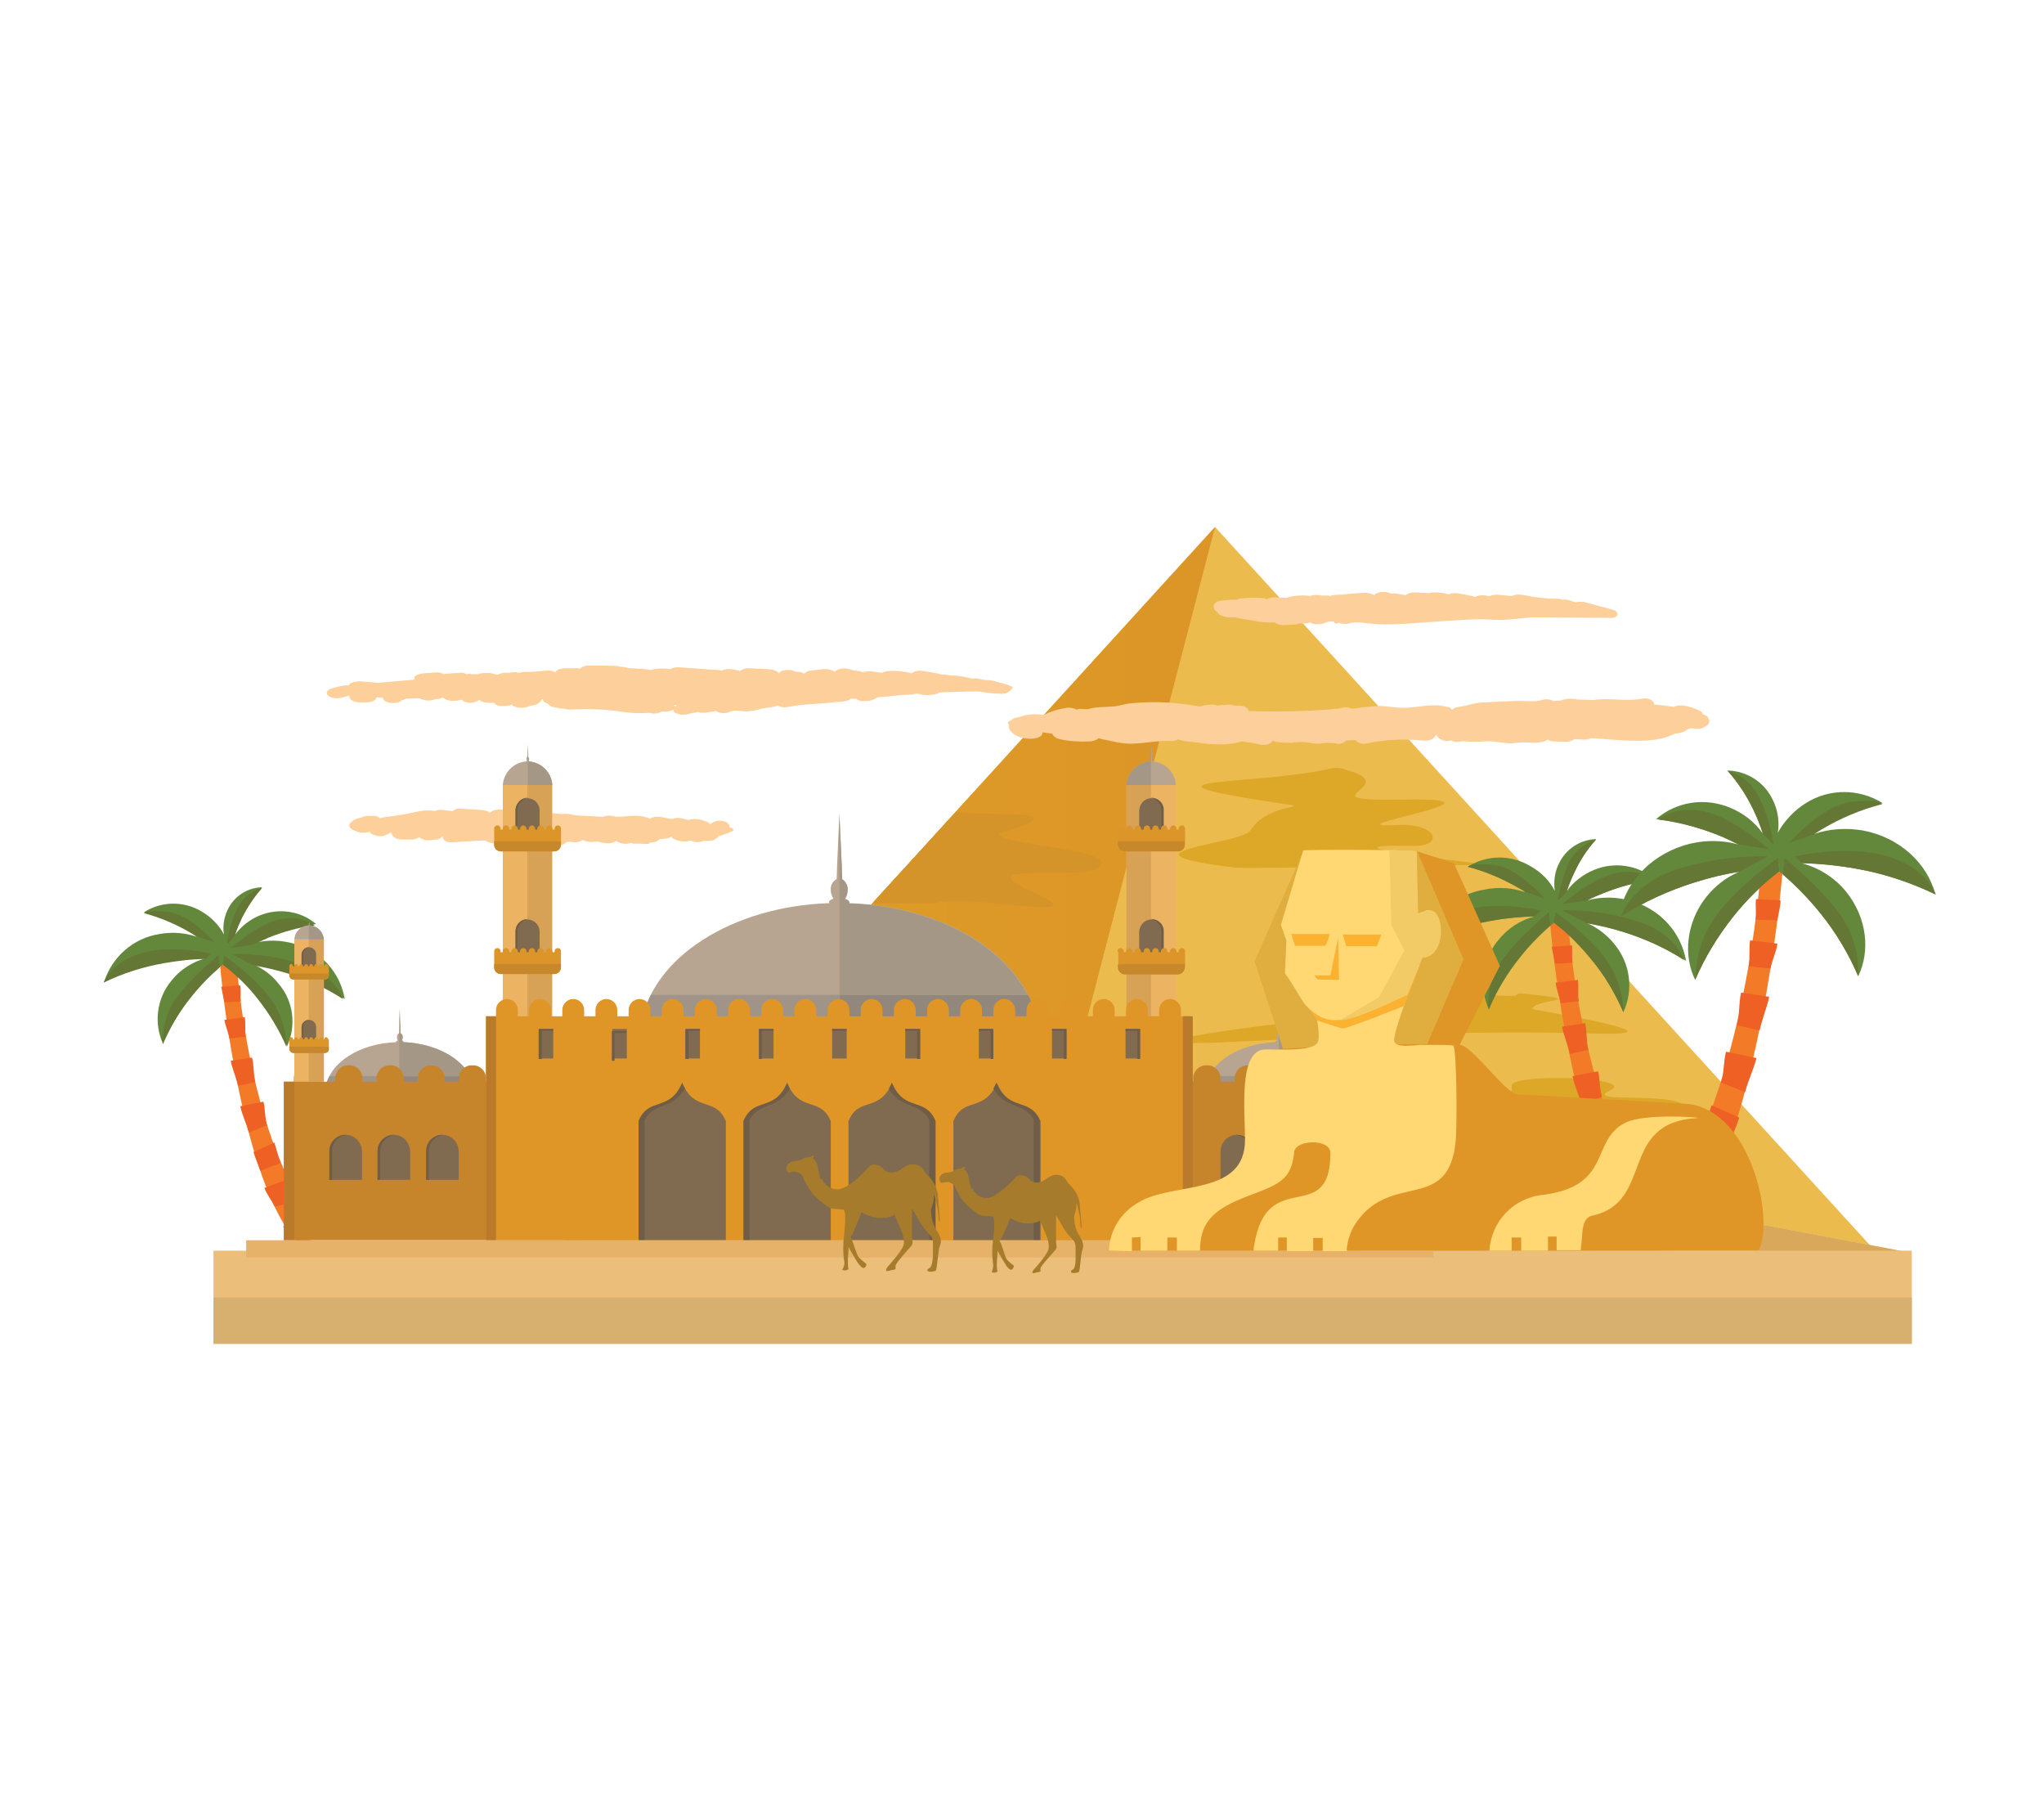 <?xml version="1.0" encoding="utf-8"?>
<!-- Generator: Adobe Illustrator 22.1.0, SVG Export Plug-In . SVG Version: 6.00 Build 0)  -->
<svg version="1.1" id="Layer_1" xmlns="http://www.w3.org/2000/svg" xmlns:xlink="http://www.w3.org/1999/xlink" x="0px" y="0px"
	 viewBox="0 0 450 400" style="enable-background:new 0 0 450 400;" xml:space="preserve">
<style type="text/css">
	.st0{fill:#F37B28;}
	.st1{fill:#EE6023;}
	.st2{fill:#63883B;}
	.st3{fill:#647734;}
	.st4{fill:#ECBB4D;}
	.st5{fill:url(#_Path_18_1_);}
	.st6{fill:#DDA727;}
	.st7{fill:#D49429;}
	.st8{fill:#FDCF9A;}
	.st9{fill:#F3DA8C;}
	.st10{fill:#D9A85A;}
	.st11{fill:#D09A47;}
	.st12{fill:#EBBE7A;}
	.st13{fill:#D7B06F;}
	.st14{fill:#EBB362;}
	.st15{fill:#D7A256;}
	.st16{fill:#B7A592;}
	.st17{fill:#A59786;}
	.st18{fill:#806A50;}
	.st19{fill:#6F5D47;}
	.st20{fill:#DC9528;}
	.st21{fill:#C7872B;}
	.st22{fill:#9F9487;}
	.st23{fill:#91877C;}
	.st24{fill:#C7852B;}
	.st25{fill:#E09627;}
	.st26{fill:#B97B2B;}
	.st27{fill:#E6B168;}
	.st28{fill:#DFAE3F;}
	.st29{fill:#FFD874;}
	.st30{fill:#FBB231;}
	.st31{fill:#F2CB67;}
	.st32{fill:#A67C2C;}
</style>
<title>bg-history-2</title>
<g id="_Group_">
	<path id="_Path_" class="st0" d="M72.9,272.4C59.1,261,53.3,229,52,210.8l-3.6,1c1.3,15.5,6.6,50,16.9,61.5L72.9,272.4z"/>
	<path id="_Path_2" class="st1" d="M69,267.5l-6.7,2.5c0.9,1.2,1.9,2.3,2.9,3.3l7.6-0.9C71.4,271.2,70.3,269.2,69,267.5z"/>
	<path id="_Path_3" class="st1" d="M60.5,265.6l5.6-1.3c-0.9-1.5-1.4-3.3-2.3-4.9l-5.6,2.1C58.8,263,59.9,264.4,60.5,265.6z"/>
	<path id="_Path_4" class="st1" d="M57.3,257.7l4.5-1.7c-0.6-1.4-0.9-3-1.4-4.5l-4.6,2.1C56.2,254.9,56.9,256.5,57.3,257.7z"/>
	<path id="_Path_5" class="st1" d="M54.8,249.3l4-1.6c-0.5-1.6-0.4-3.5-0.8-5.2l-5.1,1C53.3,245.4,54.3,247.5,54.8,249.3z"/>
	<path id="_Path_6" class="st1" d="M52.4,239l3.8-0.8c-0.4-1.8-0.3-3.7-0.7-5.4l-4.7,0.7C51.1,235.2,52,237.2,52.4,239z"/>
	<path id="_Path_7" class="st1" d="M50.5,228.6l3.6-0.4c-0.2-1.4,0-2.9-0.2-4.3l-4.5,0.6C49.6,225.8,50.3,227.3,50.5,228.6z"/>
	<path id="_Path_8" class="st1" d="M49.4,220.6c1.3,0,2.6-0.1,3.6-0.2c-0.1-1.1,0.1-2.4-0.1-3.5l-4.2,0.3
		C48.9,218.3,49.2,219.6,49.4,220.6z"/>
	<g id="_Group_2">
		<path id="_Path_9" class="st2" d="M43.3,206.2c-2.6-0.9-5.4-1.1-8.2-0.6c-5.8,0.9-10.5,5.1-12.2,10.6c4.2-2.1,8.7-3.5,13.4-4.4
			c3-0.6,6-0.9,9.1-0.9c-3,0.8-5.7,2.5-7.6,4.9c-3.3,3.9-4,9.4-1.9,14c1.6-3.8,3.7-7.3,6.3-10.5c2.1-2.6,4.4-5,7-7.1
			c2.9,2.2,5.6,4.8,7.8,7.7c2.5,3.2,4.6,6.7,6.2,10.4c2.1-4.6,1.4-10-1.9-13.8c-1.5-1.9-3.4-3.3-5.5-4.2c2.5,0.4,4.9,1,7.3,1.7
			c4.5,1.4,8.8,3.4,12.8,5.9c-1-5.8-5.2-10.5-10.9-12.1c-3-0.9-6.1-1-9.2-0.2c1.1-0.5,2.1-1,3.3-1.5c3.4-1.4,6.9-2.3,10.5-2.7
			c-3.4-2.9-8.2-3.6-12.4-1.9c-2.2,0.9-4.1,2.4-5.5,4.3c0.4-1.4,1-2.7,1.6-4c1.1-2.4,2.6-4.6,4.4-6.5c-3.3,0.1-6.2,2-7.6,5
			c-0.8,1.7-1.1,3.6-0.8,5.4c-1.1-2.1-2.8-3.8-4.8-5c-3.9-2.4-8.9-2.4-12.8,0.1c3.6,1,7.1,2.4,10.3,4.3
			C42.4,205.6,42.9,205.9,43.3,206.2z"/>
		<path id="_Path_10" class="st3" d="M49.1,212.4c2.9,2.2,5.6,4.8,7.8,7.7c2.5,3.2,4.6,6.7,6.2,10.4c-0.1-3.8-1.3-7.5-3.5-10.6
			c-3.7-5.1-10.3-9.6-10.3-9.6L49.1,212.4z"/>
		<path id="_Path_11" class="st3" d="M75.5,219.9c-3.9-2.5-8-4.4-12.4-5.7c-2.4-0.7-4.9-1.3-7.3-1.7l-4.8-2.5
			c4.9-0.1,9.8,0.5,14.6,2C73.8,214.3,75.5,219.9,75.5,219.9z"/>
		<path id="_Path_12" class="st3" d="M69.3,203.7c-3.5,0.4-6.9,1.4-10.2,2.7c-1.1,0.5-2.2,1-3.3,1.5l-5,0.8c0,0,6.3-5.6,11.1-6.4
			S69.3,203.7,69.3,203.7z"/>
		<path id="_Path_13" class="st3" d="M57.7,195.5c-1.8,2-3.2,4.2-4.4,6.5c-0.6,1.3-1.2,2.6-1.6,4l-1.7,1.8c0,0,0.1-0.8,0.2-1.5
			c0.1-0.8,1.1-5.1,2.8-7.6c1.1-1.5,2.6-2.6,4.4-3.2L57.7,195.5z"/>
		<path id="_Path_14" class="st3" d="M36.9,200.7c4.9,0.5,10.4,6.8,10.4,6.8l-4-1.4l-1.4-0.8c-3.2-1.9-6.6-3.3-10.2-4.3l0.4-0.3
			C32.7,200.6,34,200.4,36.9,200.7z"/>
		<path id="_Path_15" class="st3" d="M30.9,209.9c6.7-2.1,15.5,0,15.5,0l-1.1,1.2c-3,0-6.1,0.4-9.1,0.9c-4.6,0.8-9.1,2.2-13.4,4.3
			C22.9,216.2,24.3,211.9,30.9,209.9z"/>
		<path id="_Path_16" class="st3" d="M38.3,220.4c3-4.5,9.8-10.2,9.8-10.2l0.3,2.7c-2.3,2-4.4,4.1-6.3,6.5
			c-2.6,3.2-4.7,6.7-6.3,10.5C35.7,226.6,36.6,223.2,38.3,220.4z"/>
	</g>
</g>
<g id="_Group_3">
	<g id="_Group_4">
		<polygon id="_Path_17" class="st4" points="267.5,116 340,195.5 412.5,275 267.5,275 122.6,275 195.1,195.5 		"/>
		
			<linearGradient id="_Path_18_1_" gradientUnits="userSpaceOnUse" x1="-8.021" y1="206.502" x2="398.137" y2="206.502" gradientTransform="matrix(1 0 0 -1 0 402)">
			<stop  offset="0" style="stop-color:#DEA127"/>
			<stop  offset="0.42" style="stop-color:#DD9D27"/>
			<stop  offset="0.84" style="stop-color:#DC9027"/>
			<stop  offset="1" style="stop-color:#DB8A27"/>
		</linearGradient>
		<polygon id="_Path_18" class="st5" points="226.1,275 122.6,275 195.1,195.5 267.5,116 		"/>
		<path id="_Path_19" class="st6" d="M292.8,169.2c-14.8,3.5-45.5,2.1-15.8,6.9c16.5,2.6,2.8-0.6-1.7,6.7c-1.9,3.1-32.3,4.7-3.2,8.2
			c2.7,0.3,67.7-1,56.7-0.6c-1,0-42.7-4.7-17.6-4.2c6.9,0.1,5.1-5.1-3.5-4.6c-16.9,0.8,28.8-6.1,1.2-5.6c-22.9,0.4,0.7-3-12.5-6.5
			C295.2,169,294,168.9,292.8,169.2z"/>
		<path id="_Path_20" class="st6" d="M332.1,219.2c-0.5,0-68.1-2.5-45.1,0.3c43.6,5.4,7.6,0.1,14.6,4.3c-5.7-0.9-67.7,7.2-31.7,5.6
			c28.6-1.3,52.7-2.7,81.4-1.9c21.7,0.6-13.6-5.2-14-5.4c0.6-2.4,13.8-1.7-1.9-3.4C332.9,218.5,335.1,219.4,332.1,219.2z"/>
		<path id="_Path_21" class="st6" d="M330.7,241c-0.1,0-20.4-0.5-20.9,1.6c0.7,0.6,21.3,0.7,6.5,1.7c-0.4,0-20.4,4.2-20.9,4.3
			c-0.3,1.2,67.8-1.6,75.7-4.4c0-4.4-23.3-1-16.6-4.2c6.1-3-22.7-3.8-21.7-0.9C333.2,240.8,331.6,240.8,330.7,241z"/>
	</g>
	<g id="_Group_5">
		<path id="_Path_22" class="st7" d="M192.1,198.8l3-3.3l15.3-16.7c0.5,0,0.9,0,1.2,0.1c8.9,0.8,25.8-0.8,8.3,4.6
			c0,2.7,29.3,3.6,21.3,7.8c-4.5,2.3-29.3-1.8-13.6,5.2c15.4,6.9-15.1,0-21.5,2.3C205.9,198.8,199.5,198.9,192.1,198.8z"/>
		<path id="_Path_23" class="st7" d="M192.1,198.8l3-3.3l15.3-16.7c0.5,0,0.9,0,1.2,0.1c8.9,0.8,25.8-0.8,8.3,4.6
			c0,2.7,29.3,3.6,21.3,7.8c-4.5,2.3-29.3-1.8-13.6,5.2c15.4,6.9-15.1,0-21.5,2.3C205.9,198.8,199.5,198.9,192.1,198.8z"/>
	</g>
	<path id="_Path_24" class="st7" d="M175.3,217.2l-16,17.5c1.2,0.1,2.5,0.2,3.8,0.2c8.3,0.5,17.2,0.4,17.3,0.3
		c1.7-2.2,9.5-0.3,7.7-1.6c-4.2-3.2,6.8-2.3,3.7-3.7c-5.4-2.4-4.5-3.3-1-3.6c6.4-0.5,21.6,0.9,25.3-0.8c7-3.3-16.9-2.7-17.7-2.8
		c-31.6-4,15.7-2.7-8.1-5.2C185.4,216.7,180.3,216.7,175.3,217.2z"/>
</g>
<path id="_Path_25" class="st8" d="M375.1,157.3L375.1,157.3c-0.1,0-0.2-0.1-0.2-0.1c-0.1-0.3-0.3-0.6-0.6-0.7
	c-1.2-0.6-2.4-1-3.7-1.2c-0.7-0.1-1.4,0-2.1,0.3c-1.3-0.2-2.8-0.4-4.3-0.5c0-0.8-1.1-1.6-2.8-1.3c-3.5,0.7-7.2-0.3-10.6,0.3
	c-1.7-0.1-2.7-0.1-2.8-0.1h-0.6c-1.3-0.3-2.6-0.3-3.8,0.2h-0.1l-1.5,0.1c-0.8-0.4-1.8-0.5-2.6-0.2c-1.5,0.5-4,0.1-5.7,0.2
	c-1.7,0.1-3.4,0.1-5.1,0.2c-1,0.1-2.2,0.1-3.1,0.2c-1.5,0.2-2.7,0.7-4.3,0.9c-0.9,0.1-1.4,0.4-1.5,0.7c-0.2-0.4-0.6-0.7-1.1-0.7
	c-3.5-0.9-6.1,0.2-9.6,0.2c-1.9,0-3.7-0.4-5.6-0.4c-1.8,0.1-3.7,0.3-5.5,0.6h-0.3c-0.4-0.2-0.9-0.3-1.3-0.3c-0.5,0-1.1,0.1-1.5,0.3
	c-0.8,0-1.6,0.1-2.5,0.2c-5.8,0.4-11.6,0.5-17.4,0.3c0-0.1,0,0,0,0c-0.1-0.7-1-1.2-2.3-1.2h-0.7c-0.2,0-0.3-0.1-0.5-0.1
	c-0.3,0-0.5-0.1-0.8-0.1c-0.9,0.1-1.7,0.1-2.6,0.2c-0.3-0.1-0.7-0.2-1-0.2c-0.9,0-1.9,0.1-2.7,0.4H264c-4.9-0.9-9.9-1.2-14.9-0.7
	c-1.4,0.1-2.6,0.6-3.9,0.7c-2.2,0.2-3.6,0-5.7,0.6c-0.2,0-0.4,0-0.5,0h-0.1h-0.2h-0.2c-0.5-0.1-1-0.1-1.5,0.1
	c-0.7-0.4-1.5-0.5-2.2-0.4c-1.8,0.3-3.5,0.8-5.1,1.6l0,0c-0.2,0-0.3-0.1-0.5-0.1c-1.7-0.2-3.4,0-5,0.6c-0.6,0-1.2,0.3-1.7,0.7
	c-0.6,0.2-0.8,0.5-0.4,0.8c-0.4,1.7,2.1,3.4,5.2,3.2c1.2-0.1,2.3-0.6,2.2-1.3c0,0,0-0.1,0-0.1l2.2,0.3c0.1,0.5,0.7,1,1.6,1.2
	c2.2,0.5,4.4,0.6,6.6,0.5c0.7,0,1.5-0.3,2-0.7c0.2,0.1,0.5,0.1,0.7,0.2c2.3,0.4,4.3,1.1,6.8,1c2.8-0.1,5.4-0.7,8.3-0.6
	c0.6,0.1,1.2-0.1,1.7-0.4l0.1,0.1c1,0.3,2,0.5,3,0.5c6.5,1,8.7,0.5,10.9-0.1c1.4,0.2,2.8,0.4,4.1,0.7c1.4,0.3,2.4-0.3,2.7-0.9
	c0.3,0.2,0.6,0.3,1,0.3c1.1,0.2,2.1,0.2,3.2,0.2c1.1-0.2,2.2-0.2,3.3-0.1c0.9,0.2,1.8,0.3,2.7,0.3c1.1-0.2,2.3-0.2,3.5-0.1
	c0.9,0.3,1.8,0.1,2.5-0.6l2-0.1c0.6,0.7,1.6,1,2.6,0.7c4-0.8,8.2-1,12.3-0.6c1.5,0.2,2.6-0.5,2.8-1.2h0.2c0,0.1,0,0.2,0.1,0.3
	c0.7,0.8,1.8,1.2,2.8,0.9h0.2h0.1l0.2,0.1c0.7,0.3,1.6,0.3,2.3,0c0.2,0.1,0.5,0.1,0.7,0.1c1.4,0.1,2.7,0.1,4.1,0
	c2-0.2,3.4,0.3,5.3,0.4c1.1,0.1,2.1-0.2,3.1-0.2c1.7,0,2.7,0.3,4.4-0.1c0.4-0.1,0.8-0.2,1.1-0.5c0.5,0.3,1.1,0.4,1.6,0.4l2.4,0.1
	c0.7,0,1.4-0.2,1.9-0.6l2.3,0.1c0.5,0,0.9-0.1,1.3-0.3c0.1,0,0.2,0,0.3,0c5.7,0.3,13.3,1.5,18-0.9l0.1-0.1c0.3,0,0.6-0.1,0.9-0.1
	c0.6-0.1,1.1-0.3,1.7-0.6c0.1-0.1,0.3-0.2,0.4-0.3c0.1,0,0.3,0,0.4-0.1l0.4-0.1h0.1l0.5,0.1c0.6,0.1,1.2,0,1.7-0.1
	c0.2-0.1,0.5-0.2,0.7-0.4c0.1-0.1,0.3-0.2,0.4-0.2l0.4-0.4C376.5,158.5,376.1,157.6,375.1,157.3z"/>
<path id="_Compound_Path_" class="st8" d="M219.5,150.1l-0.3-0.1c-0.3-0.1-0.6-0.1-0.8-0.2l-0.6-0.1c-0.3,0-0.6,0-0.9,0l-1.6-0.3
	c-0.4-0.1-0.9-0.1-1.3,0c-0.1,0-0.2-0.1-0.3-0.1c-1.1-0.3-2.3-0.5-3.5-0.6c-0.3,0-0.6,0-1,0l-0.4-0.1c-0.5-0.1-0.9-0.2-1.4-0.1
	c-1.4-0.4-2.8-0.6-4.2-0.8c-0.9-0.2-1.8,0-2.5,0.5c-1.6-0.4-3.2-0.6-4.9-0.5c-0.6,0-1.1,0.1-1.6,0.4l-2.3-0.3c-0.7-0.1-1.4,0-2,0.2
	c-0.3-0.2-0.6-0.3-1-0.3l-0.6-0.1h-0.1h-0.1c-0.4-0.1-0.7-0.2-1.1-0.3c-1-0.3-2.2-0.2-3.1,0.4c-0.1,0.1-0.1,0.1-0.1,0.2
	c-0.7-0.5-1.7-0.7-2.6-0.6l-2.7,0.3c-0.5,0-1.1,0.3-1.4,0.7c-0.2-0.1-0.4-0.2-0.6-0.3c-0.4-0.1-0.9-0.2-1.3-0.1l0,0
	c-0.3-0.2-0.7-0.3-1.1-0.4c-0.6-0.1-1.2,0-1.7,0.1c-0.4,0.1-0.7,0.3-1,0.6c-0.2-0.5-1.1-0.8-2.2-0.9l-4.3-0.2
	c-0.7-0.1-1.4,0.2-2,0.6l-0.4-0.1l-0.4-0.1l-0.5-0.1c-0.9-0.2-1.9-0.2-2.7,0.2c-0.3-0.1-0.5-0.1-0.8-0.1c-2.8-0.2-5.5-0.4-8.3-0.6
	c-0.7-0.1-1.5,0-2.2,0.4c-1.2-0.2-2.4-0.2-3.6,0c-0.2,0.1-0.4,0.1-0.6,0.2l0,0l-1.9-0.3c-0.4,0-0.7,0-1.1,0
	c-0.5-0.1-1.1-0.1-1.7-0.1c-0.1-0.1-0.3,0-0.1,0l0,0c-0.4,0-0.9-0.3-1.5-0.3h-0.3c-0.3-0.1-0.7-0.1-1-0.2c-2.1-0.1-4.1-0.1-6.2-0.1
	c-0.7,0-1.4,0.2-1.9,0.7c-0.4-0.1-0.9-0.2-1.3-0.1h-1.9c-1.1,0-2.2,0.4-2.2,0.9c-0.6-0.3-1.4-0.5-2.1-0.4c-1.5,0.2-3,0.3-4.5,0.3
	c-0.5,0-0.9,0.1-1.4,0.2l-0.5-0.1c-0.6-0.1-1.2,0-1.7,0.1h-0.1c-0.8-0.1-1.6,0-2.4,0.4h-0.1c-0.4,0-0.9-0.2-1.3-0.3
	c-0.7-0.1-1.4-0.1-2.2,0c-0.3,0-0.5,0.1-0.7,0.2c-0.4,0-0.8,0-1.2,0h-0.2c-0.4-0.1-0.8-0.1-1.2,0c-0.5-0.3-1-0.4-1.5-0.3l-3,0.2
	c-0.2,0-0.3,0-0.5,0.1c-0.5-0.3-1.1-0.4-1.6-0.4l-2.7,0.2c-1.2,0.1-2.3,0.5-2.2,1.2c0,0.1,0,0.1,0.1,0.2c-2.7,0.2-5.4,0.5-8,0.7
	l-3.7-0.3c-1.2-0.1-2.4,0.2-2.8,0.8v0.1c-0.6-0.1-1.1,0-1.7,0.1l-1.6,0.4l-0.3,0.1c-2,0.4-1.6,2.2,1,2.2c0.5,0,1.1-0.1,1.6-0.3
	l1.2-0.3c0,0.1-0.1,0.2-0.1,0.3c0.1,0.6,1,1.2,2.2,1.2h1.6c1.1,0,2.2-0.5,2.2-1.1c0.5,0,0.9,0.1,1.4,0.1c0,0.1,0,0.2,0.1,0.3
	c0.2,0.4,0.6,0.6,1,0.7c0.6,0.2,1.2,0.2,1.7,0.1c0.5,0,1-0.2,1.3-0.5l0.1-0.1l0.2,0c0.2-0.1,0.5-0.2,0.7-0.3c1,0,1.9-0.1,3-0.1
	c0.1,0.1,0.2,0.2,0.4,0.2c1,0.4,2.1,0.4,3.1,0c0.6,0,1.1-0.1,1.6-0.4c0.4,0.4,0.9,0.6,1.4,0.7c0.6,0.1,1.2,0.1,1.8,0
	c0.3,0,0.6-0.1,0.9-0.2c0.5,0.5,1.2,0.7,1.9,0.7h0.3c0.7-0.1,1.3-0.3,1.8-0.7c0.2,0.5,1.1,0.7,2.2,0.7h0.5c0.1,0,0.2,0,0.3-0.1
	c0.5,0.6,1.3,0.9,2.1,0.8h0.3c0.6,0,1.2-0.1,1.7-0.3c0.1,0.2,0.3,0.3,0.5,0.4c1,0.4,2.2,0.4,3.2,0l0.3-0.1l0.2-0.1
	c0.7,0,1.3-0.2,1.8-0.6l0.3-0.3c0.1-0.1,0.2-0.3,0.3-0.5h0.2c0,0.3,0.2,0.6,0.6,0.8c0.2,0.1,0.4,0.1,0.5,0.2
	c0.4,0.5,0.9,0.7,1.5,0.8h0.2c0.6,0.2,1.3,0.3,2,0.3c0.4,0.2,0.9,0.2,1.4,0.2c3.3-0.2,6.7-0.1,10,0.3c2.4,0.4,4.8,0.6,7.2,0.4h0.1
	c0.6,0.2,1.2,0.2,1.7,0.1c0.4-0.1,0.7-0.2,1.1-0.4h0.1c0.6,0.1,1.2,0,1.7-0.1c0.2-0.1,0.4-0.2,0.6-0.3c0.1,0.4,0.3,0.7,0.7,0.8
	c0.5,0.2,1,0.4,1.6,0.3c0.5,0,1.1-0.1,1.6-0.3l0,0c-0.5,0.2-0.1,0,0,0h0.1l0.4-0.1c0.4,0,0.8-0.1,1.1-0.2c0.4,0.2,0.9,0.2,1.3,0.2
	c0.9-0.1,1.7-0.2,2.6-0.4c1,0.6,2.3,0.6,3.3,0.1c0.7-0.4,2.6,0,3.5,0c1.1-0.1,2.1-0.2,3.2-0.6c1.4-0.3,2.7-0.3,3.6-0.7
	c0.7,0.4,1.5,0.5,2.3,0.3c3.4-0.7,7.2-0.6,10.8-1.1c0.2,0,0.4,0,0.6,0l0.8-0.1l0.5-0.1c0.4-0.1,0.8-0.2,1.1-0.5h1.1
	c0.6,0.4,1.2,0.6,1.9,0.5c1,0.1,2-0.2,2.9-0.8c1.7-0.1,3.3-0.3,4.9-0.5l2.2-0.1c0.4,0,0.9-0.1,1.3-0.2h0.4l0.1,0
	c1.4,0.4,2.8,0.4,4.2,0c0.2-0.1,0.4-0.2,0.6-0.3c2.9-0.1,6-0.2,8.7-0.2l0,0c1.6,0.3,3.2,0.5,4.8,0.5c0.8,0.1,1.6-0.2,2.2-0.9
	c0-0.1,0.1-0.2,0.1-0.2C223.4,151.4,222.9,150.9,219.5,150.1L219.5,150.1z M148.7,155.4L148.7,155.4c-0.1,0-0.1,0.1-0.2,0.1
	c0-0.1,0-0.2-0.1-0.3h0.8C149.1,155.2,148.9,155.3,148.7,155.4L148.7,155.4z"/>
<path id="_Path_26" class="st8" d="M355,134.2l-5.9-1.6c-0.7-0.2-1.5-0.2-2.2,0l-1.5-0.5c-0.4-0.1-0.9-0.2-1.4-0.1
	c-0.4-0.1-0.7-0.2-1.1-0.2c-2.5,0-4.9-0.3-7.4-0.8c-0.9-0.2-1.8-0.2-2.7,0.2c-1.1-0.1-2.1-0.2-3.2-0.3c-0.6,0-1.1,0.1-1.6,0.3h-0.4
	l0,0c-1-0.3-2-0.2-2.9,0.2c-0.2-0.1-0.4-0.1-0.6-0.2l-3.1-0.6c-0.7-0.1-1.5,0-2.1,0.2c-1.1-0.3-2.1-0.4-3.2-0.4
	c-0.4,0-0.9,0.1-1.3,0.2c-0.3-0.1-0.6-0.1-0.9-0.1l-2-0.1c-0.6,0-1.1,0.1-1.6,0.3c-0.1,0.1-0.3,0.2-0.4,0.3l-1.9-0.3
	c-0.4-0.1-0.9-0.1-1.3,0l-0.1-0.1c-1-0.4-2.2-0.4-3.2,0c-0.2,0.1-0.4,0.3-0.5,0.4c-0.8-0.4-1.6-0.6-2.5-0.5l-3.9,0.3
	c-0.2,0-0.4,0.1-0.6,0.1c-0.6,0-1.3,0-1.9,0.1c-0.2,0-0.5,0.1-0.7,0.2c-0.3-0.1-0.6-0.1-0.9-0.1c-0.4,0-0.7,0-1.1,0h0l-0.6-0.1
	c-0.7-0.1-1.3,0-2,0.2c-0.2,0-0.3-0.1-0.5-0.1c-1.3-0.1-2.7,0-4,0.3c-0.2,0.1-0.3,0.1-0.5,0.2l-2.6-0.1c-0.6,0-1.3,0.1-1.8,0.4
	c-0.5-0.2-1-0.3-1.6-0.3c-1.3-0.1-2.7,0-4,0.1c-0.3,0-0.7,0.1-1,0.3c-0.4,0-0.8,0-1.2,0l-2.2,0.2c-0.6,0-1.2,0.3-1.6,0.8
	c-0.2,0.5-0.1,1.2,0.4,1.5c0.1,0.1,0.3,0.2,0.4,0.3c0,0.2,0.2,0.5,0.8,0.7c0.9,0.4,1.9,0.5,2.8,0.4h0.3c0.5,0.1,1.2,0.3,1.3,0.3
	c2.5,0.3,4.5,1,7.2,0.8h0.1c0.6,0.4,1.3,0.7,2,0.6l2-0.1c0.6,0,1.1-0.1,1.6-0.3l0,0c0.7,0.1,1.4,0.1,2-0.1l0.2-0.1
	c0.6,0.3,1.2,0.5,1.8,0.4c0.7,0,1.4-0.2,2-0.5c0.1,0,0.3-0.1,0.5-0.1h0.9c0.4,0.8,0.8,0.3,1.2,0.3c0.7,0.3,1.6,0.3,2.3,0.1
	c1.4-0.5,4.4,0.1,6.1,0.2c2.5,0.1,5.1,0,7.6-0.2c5-0.3,10.1-0.8,15.2-0.9c1.9,0,3.8,0.3,5.7,0.1c2.2-0.1,4.1-0.5,6.3-0.5
	c5.4,0,10.7,0.1,16.1,0.1C356.1,136.3,357,134.8,355,134.2z"/>
<path id="_Path_27" class="st8" d="M160.6,182.1c0.2-0.6-0.6-1.3-1.6-1.4c-0.9-0.2-1.9,0.1-2.6,0.7h-0.1c-0.2-0.3-0.5-0.5-0.9-0.6
	l-1.3-0.4c-0.8-0.2-1.7-0.2-2.5,0.1l-1.3-0.3c-0.6-0.2-1.2-0.2-1.7-0.1c-0.2,0-0.4,0.1-0.6,0.2l-2.7-0.5c-0.8-0.1-1.5,0-2.2,0.4
	c-1.2-0.5-2.5-0.7-3.8-0.6c-1.6,0-3.1,0.4-4.6,0c-0.6-0.1-1.3-0.1-1.9,0.2c-3.4-0.2-5.7-0.3-5.7-0.3l-0.8-0.1
	c-0.4-0.1-0.8-0.2-1.2-0.2c-0.4-0.1-0.9-0.1-1.3,0c-1.9-0.2-3.5-0.3-4.8-0.3l-2.3-0.4c-0.7-0.1-1.4,0-2.1,0.3H114
	c-0.1-0.1-0.2-0.1-0.4-0.1c-1.2-0.3-2.5-0.5-3.8-0.5c-0.7,0-1.4,0.2-1.9,0.7c-0.5-0.4-1.2-0.5-1.8-0.6l-4.7-0.3
	c-0.7-0.1-1.4,0.2-1.9,0.6c-0.4-0.2-0.9-0.2-1.4-0.2c-0.8-0.2-1.6-0.2-2.3,0.1c-3.3-0.4-3.7,0.4-9.8,1.2c-0.9,0.1-1.6,0.2-2.3,0.4
	c-0.5-0.4-1.2-0.6-1.8-0.5h-0.7c-0.6,0-1.2,0.1-1.7,0.4c-1,0.1-1.9,0.6-2.5,1.3c-0.2,0.3-0.1,0.8,0.2,1c0.3,0.3,0.7,0.5,1.1,0.6
	c0.5,0.3,1,0.4,1.5,0.4h0.4c0.4,0,0.8-0.1,1.2-0.2c0,0.1,0.1,0.2,0.2,0.3c0.4,0.3,0.9,0.5,1.4,0.6c0.6,0.1,1.2,0.1,1.7-0.1l0.9-0.4
	c0.2-0.1,0.4-0.2,0.5-0.3h0.1c0,0.1,0,0.2,0,0.2c0.1,0.7,1,1.4,2.3,1.4h2.2c0.6,0,1.1-0.2,1.6-0.5c0.7,0.6,1.7,0.8,2.6,0.6
	c0.4,0,0.7-0.1,1.1-0.1c0.6,0,1.1-0.3,1.5-0.8c-0.2,0.7,0.5,1.5,2.1,1.4l6.9-0.4c0.2,0,0.3,0.1,0.5,0.1c0.5,0.3,1,0.5,1.5,0.5h3.1
	c0.1,0,0.1-0.1,0.2,0c0.8,0.2,1.6,0.3,2.4,0.1c0.3,0.1,0.5,0.3,0.8,0.3c0.4,0.1,0.8,0.2,1.2,0.2l0.3,0.1l1.8,0.3
	c0.8,0.1,1.6,0,2.3-0.4c0.2,0,0.4-0.1,0.7-0.2h0.1l0.7,0.1c1,0.2,2-0.1,2.7-0.8c0.3,0,0.6,0,0.9,0c0.9,0.2,1.8,0.1,2.6-0.4
	c0.1,0.1,0.3,0.1,0.4,0.2l0.4,0.1c0.7,0.2,1.5,0.2,2.2,0l0.4,0.1l1.5,0.3c0.9,0.1,1.7,0,2.5-0.5l0.1,0.1c0.1,0,0.1,0.1,0.2,0.1
	c0.9,0.5,2,0.6,3,0.2c0.1,0,0.2,0.2,0.4,0.2h1.3h0.3c0.7,0.1,1.3,0.1,2,0l0,0v-0.1c0,0,0,0,0-0.1c0.4,0,0.8-0.1,1.3-0.2
	c0.4-0.1,0.7-0.3,0.9-0.6c0.2,0,0.4,0,0.5,0l0.9-0.1c0.5-0.1,0.9-0.2,1.2-0.5c0.1,0.3,0.3,0.5,0.6,0.6c0.8,0.4,1.7,0.6,2.6,0.5
	c0.3,0,0.7-0.1,1-0.2c0.8,0.4,1.8,0.5,2.6,0.2c0.1,0,0.1,0,0.2-0.1h1.2c1,0,2-0.5,2.2-1.1c0.5,0,0.9-0.2,1.4-0.4l0,0
	C161.9,182.9,161.9,182.5,160.6,182.1z"/>
<g id="_Group_6">
	<path id="_Path_28" class="st0" d="M289.8,258.3c-4.7-3.9-6.7-14.9-7.1-21.1l-1.2,0.3c0.4,5.3,2.3,17.1,5.8,21L289.8,258.3z"/>
	<path id="_Path_29" class="st1" d="M288.5,256.6l-2.3,0.9c0.3,0.4,0.6,0.8,1,1.1l2.6-0.3C289.3,257.8,288.8,257.2,288.5,256.6z"/>
	<path id="_Path_30" class="st1" d="M285.5,255.9l1.9-0.4c-0.3-0.5-0.5-1.1-0.8-1.7l-1.9,0.7C285,255,285.3,255.5,285.5,255.9z"/>
	<path id="_Path_31" class="st1" d="M284.4,253.2l1.5-0.6c-0.2-0.5-0.3-1-0.5-1.5l-1.6,0.7C284.1,252.3,284.3,252.8,284.4,253.2z"/>
	<path id="_Path_32" class="st1" d="M283.6,250.4l1.4-0.6c-0.2-0.5-0.1-1.2-0.3-1.8l-1.7,0.4C283.1,249,283.4,249.8,283.6,250.4z"/>
	<path id="_Path_33" class="st1" d="M282.7,246.8l1.3-0.3c-0.1-0.6-0.1-1.3-0.2-1.9l-1.6,0.2C282.3,245.5,282.6,246.2,282.7,246.8z"
		/>
	<path id="_Path_34" class="st1" d="M282.1,243.3l1.3-0.1c-0.1-0.5,0-1-0.1-1.5l-1.6,0.2C281.8,242.3,282,242.8,282.1,243.3z"/>
	<path id="_Path_35" class="st1" d="M281.7,240.6c0.4,0,0.9,0,1.2-0.1c0-0.4,0-0.8,0-1.2l-1.4,0.1
		C281.6,239.7,281.7,240.2,281.7,240.6z"/>
	<g id="_Group_7">
		<path id="_Path_36" class="st2" d="M279.7,235.6c-0.9-0.3-1.9-0.4-2.8-0.2c-2,0.3-3.6,1.7-4.2,3.6c1.4-0.7,3-1.2,4.5-1.5
			c1-0.2,2.1-0.3,3.1-0.3c-1,0.3-1.9,0.8-2.6,1.7c-1.1,1.3-1.4,3.2-0.6,4.8c0.5-1.3,1.3-2.5,2.1-3.6c0.7-0.9,1.5-1.7,2.4-2.4
			c2.1,1.6,3.8,3.8,4.8,6.2c0.7-1.6,0.5-3.4-0.6-4.7c-0.5-0.6-1.2-1.1-1.9-1.4c0.8,0.1,1.7,0.3,2.5,0.6c1.5,0.5,3,1.1,4.4,2
			c-0.3-2-1.8-3.6-3.7-4.1c-1-0.3-2.1-0.3-3.1,0c0.4-0.2,0.7-0.4,1.1-0.5c1.2-0.5,2.4-0.8,3.6-0.9c-1.2-1-2.8-1.3-4.2-0.6
			c-0.8,0.3-1.4,0.8-1.9,1.5c0.2-0.5,0.3-0.9,0.6-1.4c0.4-0.8,0.9-1.6,1.5-2.2c-1.1,0-2.1,0.7-2.6,1.7c-0.3,0.6-0.4,1.2-0.3,1.9
			c-0.4-0.7-1-1.3-1.7-1.7c-1.3-0.8-3-0.8-4.4,0c1.2,0.3,2.4,0.8,3.5,1.4L279.7,235.6z"/>
		<path id="_Path_37" class="st3" d="M281.6,237.7c2.1,1.6,3.8,3.8,4.8,6.2c0-1.3-0.5-2.6-1.2-3.6c-1-1.3-2.2-2.4-3.5-3.3
			L281.6,237.7z"/>
		<path id="_Path_38" class="st3" d="M290.7,240.3c-1.3-0.8-2.8-1.5-4.3-1.9c-0.8-0.3-1.7-0.5-2.5-0.6l-1.6-0.9c1.7,0,3.4,0.2,5,0.7
			C290.1,238.4,290.7,240.3,290.7,240.3z"/>
		<path id="_Path_39" class="st3" d="M288.5,234.8c-1.2,0.1-2.4,0.5-3.5,0.9c-0.4,0.2-0.8,0.3-1.1,0.5l-1.7,0.3c0,0,2.1-1.9,3.8-2.2
			C286.9,234,287.8,234.2,288.5,234.8z"/>
		<path id="_Path_40" class="st3" d="M284.6,232c-0.6,0.7-1.1,1.4-1.5,2.2c-0.2,0.4-0.4,0.9-0.6,1.4l-0.6,0.6c0-0.2,0-0.3,0.1-0.5
			c0.2-0.9,0.5-1.8,1-2.6C283.4,232.5,283.9,232.2,284.6,232L284.6,232z"/>
		<path id="_Path_41" class="st3" d="M277.5,233.7c1.7,0.2,3.6,2.3,3.6,2.3l-1.4-0.5l-0.5-0.3c-1.1-0.6-2.3-1.1-3.5-1.4l0.1-0.1
			C276.4,233.7,276.9,233.7,277.5,233.7z"/>
		<path id="_Path_42" class="st3" d="M275.4,236.9c1.7-0.4,3.6-0.4,5.3,0l-0.4,0.4c-1,0-2.1,0.1-3.1,0.3c-1.6,0.3-3.1,0.8-4.5,1.5
			C273.2,237.9,274.2,237.1,275.4,236.9z"/>
		<path id="_Path_43" class="st3" d="M278,240.5c1-1.3,2.1-2.4,3.4-3.5l0.1,0.9c-0.8,0.7-1.5,1.4-2.2,2.2c-0.9,1.1-1.6,2.3-2.1,3.6
			C277.1,242.6,277.3,241.4,278,240.5z"/>
	</g>
</g>
<g id="_Group_8">
	<path id="_Path_44" class="st9" d="M420.8,275.8c0,0-137.2-26.6-161.9-26.7c-6.6,0-86.7,15.1-145.6,26.7H420.8z"/>
	<path id="_Path_45" class="st10" d="M420.8,275.8c0,0-137.2-26.6-161.9-26.7c-9.3,0.5-0.7,5.3,14.3,8.8c15,3.5,19.3,3.1,7.2,6.5
		c-12.1,3.5-27.9,4.8-7.2,8.9c2.8,0.6,7.6,1.4,13.9,2.4H420.8z"/>
	<path id="_Path_46" class="st11" d="M285.7,260.7c3.4,1,2,1.6-5.3,3.8c-12.1,3.5-27.9,4.8-7.2,8.9c2.8,0.6,7.6,1.4,13.9,2.4h81.2
		C340.2,270.6,285.7,260.7,285.7,260.7z"/>
</g>
<g id="_Group_9">
	<path id="_Path_47" class="st9" d="M149.8,285.7c0,0,87.9-26.6,103.8-26.7c4.3,0,55.6,15.1,93.3,26.7H149.8z"/>
	<path id="_Path_48" class="st10" d="M149.8,285.7c0,0,87.9-26.6,103.8-26.7c5.9,0.5,0.5,5.3-9.2,8.8c-9.6,3.5-12.4,3.1-4.6,6.5
		c7.8,3.5,17.9,4.8,4.6,9c-1.8,0.6-4.9,1.4-8.9,2.4H149.8z"/>
	<path id="_Path_49" class="st11" d="M236.5,270.6c-2.1,1-1.3,1.6,3.4,3.8c7.8,3.5,17.9,4.8,4.6,9c-1.8,0.6-4.9,1.4-8.9,2.4h-52
		C201.5,280.5,236.5,270.6,236.5,270.6L236.5,270.6z"/>
</g>
<g id="_Group_10">
	<rect id="_Path_50" x="47" y="275.3" class="st12" width="373.9" height="20.5"/>
	<rect id="_Path_51" x="47" y="285.6" class="st13" width="373.9" height="10.2"/>
</g>
<g id="_Group_11">
	<g id="_Group_12">
		<rect id="_Path_52" x="298.3" y="206.8" class="st14" width="6.5" height="31.3"/>
		<rect id="_Path_53" x="298.3" y="206.8" class="st15" width="3.3" height="31.3"/>
		<path id="_Path_54" class="st16" d="M301.4,203.7c-1.7,0.1-3,1.5-3.1,3.1h6.5c-0.1-1.7-1.4-3-3.1-3.1l0,0c0,0,0-0.1-0.1-0.1
			c0-0.1,0-0.1,0-0.2c0-0.1,0-0.2-0.1-0.3v-0.4v-1.3v1.3v0.4c-0.1,0.1-0.1,0.2-0.1,0.3c0,0.1,0,0.1,0,0.2
			C301.5,203.7,301.5,203.7,301.4,203.7L301.4,203.7z"/>
		<path id="_Path_55" class="st17" d="M301.4,203.7c-1.7,0.1-3,1.5-3.1,3.1h3.3v-5.3v1.2v0.4c-0.1,0.1-0.1,0.2-0.1,0.3
			c0,0.1,0,0.1,0,0.2C301.5,203.6,301.5,203.7,301.4,203.7L301.4,203.7z"/>
		<g id="_Group_13">
			<path id="_Path_56" class="st18" d="M301.6,208.5L301.6,208.5c-0.9,0-1.6,0.7-1.6,1.6v2.8h3.2v-2.8
				C303.2,209.3,302.5,208.5,301.6,208.5z"/>
			<path id="_Path_57" class="st19" d="M303,212.9v-2.8c0-0.3-0.1-0.6-0.3-0.9c-0.3-0.4-0.7-0.7-1.2-0.7h0.1c0.5,0,1,0.3,1.3,0.7
				c0.2,0.3,0.3,0.6,0.3,0.9v2.8L303,212.9z"/>
		</g>
		<g id="_Group_14">
			<path id="_Path_58" class="st18" d="M301.6,224.5L301.6,224.5c-0.9,0-1.6,0.7-1.6,1.6l0,0v2.8h3.2v-2.8
				C303.2,225.2,302.5,224.5,301.6,224.5z"/>
			<path id="_Path_59" class="st19" d="M303,228.9v-2.8c0-0.3-0.1-0.6-0.3-0.9c-0.3-0.4-0.7-0.7-1.2-0.7h0.1c0.5,0,1,0.3,1.3,0.7
				c0.2,0.3,0.3,0.6,0.3,0.9v2.8H303z"/>
		</g>
		<g id="_Group_15">
			<path id="_Path_60" class="st20" d="M297.2,228.8v1.9c0,0.5,0.3,0.9,0.8,1h7.1c0.5,0,0.9-0.5,0.8-1v-2c0-0.2-0.2-0.4-0.4-0.4l0,0
				c-0.2,0-0.4,0.2-0.4,0.4v0.1h-0.3v-0.1c0-0.2-0.2-0.4-0.4-0.4l0,0c-0.2,0-0.4,0.2-0.4,0.4v0.1h-0.3v-0.1c0-0.2-0.2-0.4-0.4-0.4
				l0,0c-0.2,0-0.4,0.2-0.4,0.4v0.1h-0.3v-0.1c0-0.2-0.2-0.4-0.4-0.4l0,0c-0.2,0-0.4,0.2-0.4,0.4v0.1h-0.3v-0.1
				c0-0.2-0.2-0.4-0.4-0.4l0,0c-0.2,0-0.4,0.2-0.4,0.4v0.1h-0.3v-0.1c0-0.2-0.2-0.4-0.4-0.4l0,0c-0.2,0-0.4,0.2-0.4,0.4v0.1h-0.3
				v-0.1c0-0.2-0.2-0.4-0.4-0.4l0,0c-0.2,0-0.4,0.2-0.4,0.4v0.1H298v-0.1c0-0.2-0.2-0.4-0.4-0.4l0,0c-0.2,0-0.4,0.2-0.4,0.4
				L297.2,228.8z"/>
			<path id="_Path_61" class="st21" d="M298.4,230.4h7.5v0.4c0,0.5-0.3,0.9-0.8,1H298c-0.5,0-0.9-0.5-0.8-1v-0.3L298.4,230.4z"/>
		</g>
		<g id="_Group_16">
			<path id="_Path_62" class="st20" d="M297.2,212.7v1.9c0,0.5,0.3,0.9,0.8,1h7.1c0.5,0,0.9-0.5,0.8-1v-2c0-0.2-0.2-0.4-0.4-0.4l0,0
				c-0.2,0-0.4,0.2-0.4,0.4v0.1h-0.3v-0.1c0-0.2-0.2-0.4-0.4-0.4l0,0c-0.2,0-0.4,0.2-0.4,0.4v0.1h-0.3v-0.1c0-0.2-0.2-0.4-0.4-0.4
				l0,0c-0.2,0-0.4,0.2-0.4,0.4v0.1h-0.3v-0.1c0-0.2-0.2-0.4-0.4-0.4l0,0c-0.2,0-0.4,0.2-0.4,0.4v0.1h-0.3v-0.1
				c0-0.2-0.2-0.4-0.4-0.4l0,0c-0.2,0-0.4,0.2-0.4,0.4v0.1h-0.3v-0.1c0-0.2-0.2-0.4-0.4-0.4l0,0c-0.2,0-0.4,0.2-0.4,0.4v0.1h-0.3
				v-0.1c0-0.2-0.2-0.4-0.4-0.4l0,0c-0.2,0-0.4,0.2-0.4,0.4v0.1H298v-0.1c0-0.2-0.2-0.4-0.4-0.4l0,0c-0.2,0-0.4,0.2-0.4,0.4
				L297.2,212.7z"/>
			<path id="_Path_63" class="st21" d="M298.4,214.3h7.5v0.3c0,0.5-0.3,0.9-0.8,1H298c-0.5,0-0.9-0.5-0.8-1v-0.3H298.4z"/>
		</g>
	</g>
	<g id="_Group_17">
		<g id="_Group_18">
			<path id="_Path_64" class="st16" d="M282.4,229.4c8.1,0.3,14.6,4.5,15.5,9.9h-32.6c0.9-5.4,7.4-9.6,15.5-9.9c0,0,0,0,0-0.1
				c0-0.1,0.2-0.2,0.4-0.3c-0.1-0.2-0.2-0.4-0.2-0.7c0-0.4,0.1-0.7,0.5-0.9l0.1-1.2l0.2-4.2l0.2,4.2l0,1.2c0.3,0.2,0.5,0.5,0.5,0.9
				c0,0.3-0.1,0.5-0.2,0.7C282.3,229.1,282.4,229.2,282.4,229.4C282.4,229.3,282.4,229.4,282.4,229.4z"/>
			<path id="_Path_65" class="st22" d="M297.1,236.9c0.4,0.8,0.7,1.6,0.8,2.4h-32.6c0.1-0.8,0.4-1.6,0.8-2.4H297.1z"/>
			<path id="_Path_66" class="st23" d="M297.1,236.9h-15.5v2.4h16.3C297.8,238.5,297.5,237.6,297.1,236.9z"/>
			<path id="_Path_67" class="st17" d="M281.6,236.9h15.5c-2.1-4.2-7.9-7.2-14.7-7.5c0,0,0,0,0-0.1c0-0.1-0.1-0.2-0.4-0.3
				c0.1-0.2,0.2-0.4,0.2-0.7c0-0.4-0.1-0.7-0.5-0.9l0-1.2l-0.2-4.2L281.6,236.9z"/>
		</g>
		<g id="_Group_19">
			<path id="_Path_68" class="st16" d="M88.8,229.4c8.1,0.3,14.6,4.5,15.5,9.9H71.7c0.9-5.4,7.4-9.6,15.5-9.9c0,0,0,0,0-0.1
				c0-0.1,0.2-0.2,0.4-0.3c-0.2-0.2-0.2-0.4-0.2-0.7c0-0.4,0.1-0.7,0.5-0.9l0.1-1.2L88,222l0.2,4.2v1.2c0.3,0.2,0.5,0.5,0.5,0.9
				c0,0.3-0.1,0.5-0.2,0.7C88.6,229.1,88.8,229.2,88.8,229.4C88.8,229.3,88.8,229.4,88.8,229.4z"/>
			<path id="_Path_69" class="st22" d="M103.5,236.9c0.4,0.8,0.7,1.6,0.8,2.4H71.7c0.1-0.8,0.4-1.6,0.8-2.4H103.5z"/>
			<path id="_Path_70" class="st23" d="M103.5,236.9H88v2.4h16.3C104.2,238.5,103.9,237.6,103.5,236.9z"/>
			<path id="_Path_71" class="st17" d="M88,236.9h15.5c-2.1-4.2-7.9-7.2-14.7-7.5c0,0,0,0,0-0.1c0-0.1-0.1-0.2-0.4-0.3
				c0.1-0.2,0.2-0.4,0.2-0.7c0-0.4-0.1-0.7-0.5-0.9l0-1.2l-0.2-4.2V236.9z"/>
		</g>
	</g>
	<path id="_Path_72" class="st24" d="M62.5,238.1h2.2v-0.8c0-1.5,1.3-2.8,2.8-2.8h0.4c1.5,0,2.8,1.3,2.8,2.8v0.8h3.1v-0.8
		c0-1.5,1.3-2.8,2.8-2.8H77c1.5,0,2.8,1.3,2.8,2.8v0.8h3.1v-0.8c0-1.5,1.3-2.8,2.8-2.8h0.4c1.5,0,2.8,1.3,2.8,2.8v0.8H92v-0.8
		c0-1.5,1.3-2.8,2.8-2.8h0.3c1.5,0,2.8,1.3,2.8,2.8v0.8h3.1v-0.8c0-1.5,1.3-2.8,2.8-2.8h0.4c1.5,0,2.8,1.3,2.8,2.8v0.8h155.7v-0.8
		c0-1.5,1.3-2.8,2.8-2.8h0.4c1.5,0,2.8,1.3,2.8,2.8v0.8h3.1v-0.8c0-1.5,1.3-2.8,2.8-2.8h0.4c1.5,0,2.8,1.3,2.8,2.8v0.8h3.1v-0.8
		c0-1.5,1.3-2.8,2.8-2.8h0.4c1.5,0,2.8,1.3,2.8,2.8v0.8h3.1v-0.8c0-1.5,1.3-2.8,2.8-2.8h0.4c1.5,0,2.8,1.3,2.8,2.8v0.8h3.1v-0.8
		c0-1.5,1.3-2.8,2.8-2.8h0.4c1.5,0,2.8,1.3,2.8,2.8v0.8h2.2V273H62.5V238.1z"/>
	<g id="_Group_20">
		<g id="_Group_21">
			<rect id="_Path_73" x="64.8" y="206.8" class="st14" width="6.5" height="31.3"/>
			<rect id="_Path_74" x="68" y="206.8" class="st15" width="3.3" height="31.3"/>
			<path id="_Path_75" class="st16" d="M68.2,203.7c1.7,0.1,3,1.5,3.1,3.1h-6.5c0.1-1.7,1.4-3,3.1-3.1l0,0c0,0,0-0.1,0.1-0.1
				c0-0.1,0-0.1,0-0.2c0-0.1,0-0.2,0.1-0.3v-0.4v-1.3v1.3v0.4c0.1,0.1,0.1,0.2,0.1,0.3C68.1,203.5,68.1,203.6,68.2,203.7
				C68.1,203.6,68.2,203.7,68.2,203.7C68.2,203.8,68.2,203.7,68.2,203.7z"/>
			<path id="_Path_76" class="st17" d="M68.2,203.7c1.7,0.1,3,1.5,3.1,3.1H68v-5.3v1.2v0.4c0.1,0.1,0.1,0.2,0.1,0.3
				c0,0.1,0,0.1,0,0.2C68.2,203.6,68.2,203.7,68.2,203.7L68.2,203.7z"/>
			<g id="_Group_22">
				<path id="_Path_77" class="st18" d="M68,208.5L68,208.5c0.9,0,1.6,0.7,1.6,1.6v2.8h-3.2v-2.8C66.4,209.3,67.2,208.5,68,208.5z"
					/>
				<path id="_Path_78" class="st19" d="M66.7,212.9v-2.8c0-0.3,0.1-0.6,0.3-0.9c0.3-0.4,0.7-0.7,1.2-0.7H68c-0.5,0-1,0.3-1.3,0.7
					c-0.2,0.3-0.3,0.6-0.3,0.9v2.8L66.7,212.9z"/>
			</g>
			<g id="_Group_23">
				<path id="_Path_79" class="st18" d="M68,224.5L68,224.5c0.9,0,1.6,0.7,1.6,1.6v2.8h-3.2v-2.8C66.4,225.2,67.2,224.5,68,224.5z"
					/>
				<path id="_Path_80" class="st19" d="M66.7,228.9v-2.8c0-0.3,0.1-0.6,0.3-0.9c0.3-0.4,0.7-0.7,1.2-0.7H68c-0.5,0-1,0.3-1.3,0.7
					c-0.2,0.3-0.3,0.6-0.3,0.9v2.8H66.7z"/>
			</g>
			<g id="_Group_24">
				<path id="_Path_81" class="st20" d="M72.4,228.8v1.9c0,0.5-0.3,0.9-0.8,1h-7.1c-0.5,0-0.9-0.5-0.8-1c0,0,0,0,0,0v-2
					c0-0.2,0.2-0.4,0.4-0.4l0,0c0.2,0,0.4,0.2,0.4,0.4v0.1h0.3v-0.1c0-0.2,0.2-0.4,0.4-0.4l0,0c0.2,0,0.4,0.2,0.4,0.4v0.1h0.3v-0.1
					c0-0.2,0.2-0.4,0.4-0.4l0,0c0.2,0,0.4,0.2,0.4,0.4v0.1h0.3v-0.1c0-0.2,0.2-0.4,0.4-0.4l0,0c0.2,0,0.4,0.2,0.4,0.4v0.1h0.3v-0.1
					c0-0.2,0.2-0.4,0.4-0.4l0,0c0.2,0,0.4,0.2,0.4,0.4v0.1h0.3v-0.1c0-0.2,0.2-0.4,0.4-0.4l0,0c0.2,0,0.4,0.2,0.4,0.4v0.1h0.3v-0.1
					c0-0.2,0.2-0.4,0.4-0.4l0,0c0.2,0,0.4,0.2,0.4,0.4v0.1h0.3v-0.1c0-0.2,0.2-0.4,0.4-0.4l0,0c0.2,0,0.4,0.2,0.4,0.4V228.8z"/>
				<path id="_Path_82" class="st21" d="M71.2,230.4h-7.5v0.4c0,0.5,0.3,0.9,0.8,1c0,0,0,0,0,0h7.1c0.5,0,0.9-0.5,0.8-1v-0.3
					L71.2,230.4z"/>
			</g>
			<g id="_Group_25">
				<path id="_Path_83" class="st20" d="M72.4,212.7v1.9c0,0.5-0.3,0.9-0.8,1h-7.1c-0.5,0-0.9-0.5-0.8-1v-2c0-0.2,0.2-0.4,0.4-0.4
					l0,0c0.2,0,0.4,0.2,0.4,0.4v0.1h0.3v-0.1c0-0.2,0.2-0.4,0.4-0.4l0,0c0.2,0,0.4,0.2,0.4,0.4v0.1h0.3v-0.1c0-0.2,0.2-0.4,0.4-0.4
					l0,0c0.2,0,0.4,0.2,0.4,0.4v0.1h0.3v-0.1c0-0.2,0.2-0.4,0.4-0.4l0,0c0.2,0,0.4,0.2,0.4,0.4v0.1h0.3v-0.1c0-0.2,0.2-0.4,0.4-0.4
					l0,0c0.2,0,0.4,0.2,0.4,0.4v0.1h0.3v-0.1c0-0.2,0.2-0.4,0.4-0.4l0,0c0.2,0,0.4,0.2,0.4,0.4v0.1h0.3v-0.1c0-0.2,0.2-0.4,0.4-0.4
					l0,0c0.2,0,0.4,0.2,0.4,0.4v0.1h0.3v-0.1c0-0.2,0.2-0.4,0.4-0.4l0,0c0.2,0,0.4,0.2,0.4,0.4V212.7z"/>
				<path id="_Path_84" class="st21" d="M71.2,214.3h-7.5v0.3c0,0.5,0.3,0.9,0.8,1h7.1c0.5,0,0.9-0.5,0.8-1v-0.3H71.2z"/>
			</g>
		</g>
		<g id="_Group_26">
			<rect id="_Path_85" x="110.7" y="172.8" class="st14" width="10.9" height="52.3"/>
			<rect id="_Path_86" x="116.1" y="172.8" class="st15" width="5.4" height="52.3"/>
			<path id="_Path_87" class="st16" d="M116.4,167.6c2.8,0.2,5,2.4,5.2,5.2h-10.9c0.2-2.8,2.4-5,5.2-5.2v0c0-0.1,0.1-0.1,0.1-0.2
				c-0.1-0.1-0.1-0.2-0.1-0.4c0-0.2,0-0.3,0.2-0.5V166l0.1-2.2l0.1,2.2v0.6c0.1,0.1,0.2,0.3,0.2,0.5c0,0.1,0,0.2-0.1,0.4
				C116.3,167.5,116.4,167.5,116.4,167.6C116.4,167.6,116.4,167.6,116.4,167.6z"/>
			<path id="_Path_88" class="st17" d="M116.4,167.6c2.8,0.2,5,2.4,5.2,5.2h-5.4v-8.9l0,2v0.6c0.1,0.1,0.2,0.3,0.2,0.5
				c0,0.1,0,0.2-0.1,0.4C116.3,167.5,116.4,167.5,116.4,167.6C116.4,167.6,116.4,167.6,116.4,167.6z"/>
			<g id="_Group_27">
				<path id="_Path_89" class="st18" d="M116.1,175.7L116.1,175.7c1.5,0,2.7,1.2,2.7,2.7l0,0v4.7h-5.3v-4.7
					C113.5,176.9,114.7,175.7,116.1,175.7z"/>
				<path id="_Path_90" class="st19" d="M113.9,183v-4.7c0-0.5,0.2-1,0.5-1.5c0.5-0.7,1.2-1.1,2-1.2h-0.2c-0.9,0-1.7,0.4-2.2,1.2
					c-0.3,0.4-0.5,1-0.5,1.5v4.7L113.9,183z"/>
			</g>
			<g id="_Group_28">
				<path id="_Path_91" class="st18" d="M116.1,202.4L116.1,202.4c1.5,0,2.7,1.2,2.7,2.7l0,0v4.7h-5.3v-4.7
					C113.5,203.6,114.7,202.4,116.1,202.4z"/>
				<path id="_Path_92" class="st19" d="M113.9,209.7v-4.7c0-0.5,0.2-1,0.5-1.5c0.5-0.7,1.2-1.1,2-1.2h-0.2c-0.9,0-1.7,0.4-2.2,1.1
					c-0.3,0.4-0.5,1-0.5,1.5v4.7L113.9,209.7z"/>
			</g>
			<g id="_Group_29">
				<path id="_Path_93" class="st20" d="M123.5,209.6v3.2c0.1,0.8-0.5,1.6-1.4,1.6h-11.9c-0.8-0.1-1.4-0.8-1.4-1.6v-3.4
					c0-0.4,0.3-0.7,0.7-0.7l0,0c0.4,0,0.7,0.3,0.7,0.7v0.2h0.5v-0.2c0-0.4,0.3-0.7,0.7-0.7l0,0c0.4,0,0.7,0.3,0.7,0.7v0.2h0.5v-0.2
					c0-0.4,0.3-0.7,0.7-0.7l0,0c0.4,0,0.7,0.3,0.7,0.7v0.2h0.5v-0.2c0-0.4,0.3-0.7,0.7-0.7l0,0c0.4,0,0.7,0.3,0.7,0.7v0.2h0.5v-0.2
					c0-0.4,0.3-0.7,0.7-0.7l0,0c0.4,0,0.7,0.3,0.7,0.7v0.2h0.5v-0.2c0-0.4,0.3-0.7,0.7-0.7l0,0c0.4,0,0.7,0.3,0.7,0.7v0.2h0.5v-0.2
					c0-0.4,0.3-0.7,0.7-0.7l0,0c0.4,0,0.7,0.3,0.7,0.7v0.2h0.5v-0.2c0-0.4,0.3-0.7,0.7-0.7l0,0c0.4,0,0.7,0.3,0.7,0.7L123.5,209.6z"
					/>
				<path id="_Path_94" class="st21" d="M121.4,212.2h-12.6v0.6c-0.1,0.8,0.5,1.6,1.4,1.6h11.9c0.8-0.1,1.4-0.8,1.4-1.6v-0.6H121.4z
					"/>
			</g>
			<g id="_Group_30">
				<path id="_Path_95" class="st20" d="M123.5,182.6v3.2c0.1,0.8-0.5,1.6-1.4,1.6h-11.9c-0.8-0.1-1.4-0.8-1.4-1.6v-3.4
					c0-0.4,0.3-0.7,0.7-0.7l0,0c0.4,0,0.7,0.3,0.7,0.7v0.2h0.5v-0.2c0-0.4,0.3-0.7,0.7-0.7l0,0c0.4,0,0.7,0.3,0.7,0.7v0.2h0.5v-0.2
					c0-0.4,0.3-0.7,0.7-0.7l0,0c0.4,0,0.7,0.3,0.7,0.7v0.2h0.5v-0.2c0-0.4,0.3-0.7,0.7-0.7l0,0c0.4,0,0.7,0.3,0.7,0.7v0.2h0.5v-0.2
					c0-0.4,0.3-0.7,0.7-0.7l0,0c0.4,0,0.7,0.3,0.7,0.7v0.2h0.5v-0.2c0-0.4,0.3-0.7,0.7-0.7l0,0c0.4,0,0.7,0.3,0.7,0.7v0.2h0.5v-0.2
					c0-0.4,0.3-0.7,0.7-0.7l0,0c0.4,0,0.7,0.3,0.7,0.7v0.2h0.5v-0.2c0-0.4,0.3-0.7,0.7-0.7l0,0c0.4,0,0.7,0.3,0.7,0.7L123.5,182.6z"
					/>
				<path id="_Path_96" class="st21" d="M121.4,185.2h-12.6v0.6c-0.1,0.8,0.5,1.6,1.4,1.6h11.9c0.8-0.1,1.4-0.8,1.4-1.6v-0.6H121.4z
					"/>
			</g>
		</g>
	</g>
	<g id="_Group_31">
		<rect id="_Path_97" x="248" y="172.8" class="st14" width="10.9" height="52.3"/>
		<rect id="_Path_98" x="248" y="172.8" class="st15" width="5.4" height="52.3"/>
		<path id="_Path_99" class="st16" d="M253.2,167.6c-2.8,0.2-5,2.4-5.2,5.2h10.9c-0.2-2.8-2.4-5-5.2-5.2c0,0,0,0,0,0
			c0-0.1-0.1-0.1-0.1-0.2c0.1-0.1,0.1-0.2,0.1-0.4c0-0.2,0-0.3-0.1-0.5V166l-0.1-2.2l-0.1,2.2v0.6c-0.1,0.1-0.2,0.3-0.2,0.5
			c0,0.1,0,0.3,0.1,0.4C253.3,167.5,253.2,167.5,253.2,167.6C253.2,167.6,253.2,167.6,253.2,167.6z"/>
		<path id="_Path_100" class="st17" d="M253.2,167.6c-2.8,0.2-5,2.4-5.2,5.2h5.4v-8.9l-0.1,2v0.6c-0.1,0.1-0.2,0.3-0.2,0.5
			c0,0.1,0,0.3,0.1,0.4C253.3,167.5,253.2,167.5,253.2,167.6C253.2,167.6,253.2,167.6,253.2,167.6z"/>
		<g id="_Group_32">
			<path id="_Path_101" class="st18" d="M253.5,175.7L253.5,175.7c-1.5,0-2.6,1.2-2.7,2.7v4.7h5.3v-4.7
				C256.2,176.9,255,175.7,253.5,175.7L253.5,175.7z"/>
			<path id="_Path_102" class="st19" d="M255.7,183v-4.7c0-1.4-1.1-2.5-2.4-2.7h0.2c1.5,0,2.7,1.2,2.7,2.6c0,0,0,0,0,0v4.7
				L255.7,183z"/>
		</g>
		<g id="_Group_33">
			<path id="_Path_103" class="st18" d="M253.5,202.4L253.5,202.4c-1.5,0-2.6,1.2-2.7,2.7v4.7h5.3v-4.7
				C256.2,203.6,255,202.4,253.5,202.4L253.5,202.4z"/>
			<path id="_Path_104" class="st19" d="M255.7,209.7v-4.7c0-1.4-1.1-2.5-2.4-2.7h0.2c1.5,0,2.7,1.2,2.7,2.6c0,0,0,0,0,0v4.7
				L255.7,209.7z"/>
		</g>
		<g id="_Group_34">
			<path id="_Path_105" class="st20" d="M246.2,209.6v3.2c-0.1,0.8,0.5,1.6,1.4,1.6h11.9c0.8-0.1,1.4-0.8,1.4-1.6v-3.4
				c0-0.4-0.3-0.7-0.7-0.7l0,0c-0.4,0-0.7,0.3-0.7,0.7v0.2h-0.5v-0.2c0-0.4-0.3-0.7-0.7-0.7l0,0c-0.4,0-0.7,0.3-0.7,0.7v0.2H257
				v-0.2c0-0.4-0.3-0.7-0.7-0.7l0,0c-0.4,0-0.7,0.3-0.7,0.7v0.2h-0.5v-0.2c0-0.4-0.3-0.7-0.7-0.7l0,0c-0.4,0-0.7,0.3-0.7,0.7v0.2
				h-0.5v-0.2c0-0.4-0.3-0.7-0.7-0.7l0,0c-0.4,0-0.7,0.3-0.7,0.7v0.2h-0.6v-0.2c0-0.4-0.3-0.7-0.7-0.7l0,0c-0.4,0-0.7,0.3-0.7,0.7
				v0.2h-0.5v-0.2c0-0.4-0.3-0.7-0.7-0.7l0,0c-0.4,0-0.7,0.3-0.7,0.7v0.2h-0.5v-0.2c0-0.4-0.3-0.7-0.7-0.7l0,0
				c-0.4,0-0.7,0.3-0.7,0.7L246.2,209.6z"/>
			<path id="_Path_106" class="st21" d="M248.2,212.2h12.6v0.6c0.1,0.8-0.5,1.6-1.4,1.7h-11.9c-0.8-0.1-1.4-0.8-1.4-1.6v-0.6
				L248.2,212.2z"/>
		</g>
		<g id="_Group_35">
			<path id="_Path_107" class="st20" d="M246.2,182.6v3.2c-0.1,0.8,0.5,1.6,1.4,1.6h11.9c0.8-0.1,1.4-0.8,1.4-1.6v-3.4
				c0-0.4-0.3-0.7-0.7-0.7l0,0c-0.4,0-0.7,0.3-0.7,0.7v0.2h-0.5v-0.2c0-0.4-0.3-0.7-0.7-0.7l0,0c-0.4,0-0.7,0.3-0.7,0.7v0.2H257
				v-0.2c0-0.4-0.3-0.7-0.7-0.7l0,0c-0.4,0-0.7,0.3-0.7,0.7v0.2h-0.5v-0.2c0-0.4-0.3-0.7-0.7-0.7l0,0c-0.4,0-0.7,0.3-0.7,0.7v0.2
				h-0.5v-0.2c0-0.4-0.3-0.7-0.7-0.7l0,0c-0.4,0-0.7,0.3-0.7,0.7v0.2h-0.6v-0.2c0-0.4-0.3-0.7-0.7-0.7l0,0c-0.4,0-0.7,0.3-0.7,0.7
				v0.2h-0.5v-0.2c0-0.4-0.3-0.7-0.7-0.7l0,0c-0.4,0-0.7,0.3-0.7,0.7v0.2h-0.5v-0.2c0-0.4-0.3-0.7-0.7-0.7l0,0
				c-0.4,0-0.7,0.3-0.7,0.7L246.2,182.6z"/>
			<path id="_Path_108" class="st21" d="M248.2,185.2h12.6v0.6c0.1,0.8-0.5,1.6-1.4,1.6h-11.9c-0.8-0.1-1.4-0.8-1.4-1.6v-0.6H248.2z
				"/>
		</g>
	</g>
	<g id="_Group_36">
		<path id="_Path_109" class="st16" d="M187,198.8c21.6,0.7,39,12,41.4,26.5h-87.2c2.4-14.5,19.9-25.8,41.4-26.5
			c0-0.1-0.1-0.1-0.1-0.2c0-0.3,0.4-0.6,1-0.8c-0.4-0.5-0.6-1.2-0.6-1.9c-0.1-1,0.4-1.9,1.3-2.4l0.1-3.3l0.5-11.1l0.5,11.1l0.1,3.3
			c0.8,0.5,1.3,1.4,1.2,2.4c0,0.7-0.2,1.3-0.6,1.9c0.6,0.2,1,0.5,1,0.8C187,198.7,187,198.8,187,198.8z"/>
		<path id="_Path_110" class="st22" d="M226.3,219c1,2,1.8,4.2,2.1,6.4h-87.2c0.4-2.2,1.1-4.4,2.1-6.4H226.3z"/>
		<path id="_Path_111" class="st23" d="M226.3,219h-41.4v6.3h43.6C228,223.1,227.3,220.9,226.3,219z"/>
		<path id="_Path_112" class="st17" d="M184.8,219h41.4c-5.8-11.3-21-19.5-39.3-20.1c0-0.1,0.1-0.1,0.1-0.2c0-0.3-0.4-0.6-1-0.8
			c0.4-0.5,0.6-1.2,0.6-1.9c0.1-1-0.4-1.9-1.2-2.4l-0.1-3.3l-0.5-11.1L184.8,219z"/>
	</g>
	<path id="_Path_113" class="st25" d="M107,223.7h2.2v-1.4c0-1.3,1.1-2.4,2.4-2.4l0,0c1.3,0,2.4,1.1,2.4,2.4v1.4h2.5v-1.4
		c0-1.3,1.1-2.4,2.4-2.4l0,0c1.3,0,2.4,1.1,2.4,2.4v1.4h2.5v-1.4c0-1.3,1.1-2.4,2.4-2.4l0,0c1.3,0,2.4,1.1,2.4,2.4v1.4h2.5v-1.4
		c0-1.3,1.1-2.4,2.4-2.4l0,0c1.3,0,2.4,1.1,2.4,2.4v1.4h2.5v-1.4c0-1.3,1.1-2.4,2.4-2.4l0,0c1.3,0,2.4,1.1,2.4,2.4v1.4h2.5v-1.4
		c0-1.3,1.1-2.4,2.4-2.4l0,0c1.3,0,2.4,1.1,2.4,2.4v1.4h2.5v-1.4c0-1.3,1.1-2.4,2.4-2.4l0,0c1.3,0,2.4,1.1,2.4,2.4v1.4h2.5v-1.4
		c0-1.3,1.1-2.4,2.4-2.4l0,0c1.3,0,2.4,1.1,2.4,2.4v1.4h2.5v-1.4c0-1.3,1.1-2.4,2.4-2.4l0,0c1.3,0,2.4,1.1,2.4,2.4v1.4h2.5v-1.4
		c0-1.3,1.1-2.4,2.4-2.4l0,0c1.3,0,2.4,1.1,2.4,2.4v1.4h2.5v-1.4c0-1.3,1.1-2.4,2.4-2.4l0,0c1.3,0,2.4,1.1,2.4,2.4v1.4h2.5v-1.4
		c0-1.3,1.1-2.4,2.4-2.4l0,0c1.3,0,2.4,1.1,2.4,2.4v1.4h2.5v-1.4c0-1.3,1.1-2.4,2.4-2.4l0,0c1.3,0,2.4,1.1,2.4,2.4v1.4h2.5v-1.4
		c0-1.3,1.1-2.4,2.4-2.4l0,0c1.3,0,2.4,1.1,2.4,2.4v1.4h2.5v-1.4c0-1.3,1.1-2.4,2.4-2.4l0,0c1.3,0,2.4,1.1,2.4,2.4v1.4h2.5v-1.4
		c0-1.3,1.1-2.4,2.4-2.4l0,0c1.3,0,2.4,1.1,2.4,2.4v1.4h2.5v-1.4c0-1.3,1.1-2.4,2.4-2.4l0,0c1.3,0,2.4,1.1,2.4,2.4v1.4h2.5v-1.4
		c0-1.3,1.1-2.4,2.4-2.4l0,0c1.3,0,2.4,1.1,2.4,2.4v1.4h2.5v-1.4c0-1.3,1.1-2.4,2.4-2.4l0,0c1.3,0,2.4,1.1,2.4,2.4v1.4h2.5v-1.4
		c0-1.3,1.1-2.4,2.4-2.4l0,0c1.3,0,2.4,1.1,2.4,2.4v1.4h2.5v-1.4c0-1.3,1.1-2.4,2.4-2.4h0l0,0c1.3,0,2.4,1.1,2.4,2.4v1.4h2.2V273
		H107V223.7z"/>
	<g id="_Group_37">
		<g id="_Group_38">
			<path id="_Path_114" class="st18" d="M173.3,238.4c-2.8,6.6-7.3,3-9.6,8.4V273h19.2v-26.2C180.6,241.3,176.1,245,173.3,238.4z"/>
			<path id="_Path_115" class="st19" d="M164.9,246.8c2.1-4.4,6.1-2.3,9-7.2c-0.2-0.4-0.5-0.8-0.6-1.3c-2.8,6.6-7.3,3-9.6,8.4V273
				h1.3V246.8z"/>
		</g>
		<g id="_Group_39">
			<path id="_Path_116" class="st18" d="M150.2,238.4c-2.8,6.6-7.3,3-9.6,8.4V273h19.2v-26.2C157.5,241.3,153,245,150.2,238.4z"/>
			<path id="_Path_117" class="st19" d="M141.8,246.8c2.1-4.4,6.1-2.3,9-7.2c-0.2-0.4-0.5-0.8-0.6-1.3c-2.8,6.6-7.3,3-9.6,8.4V273
				h1.3V246.8z"/>
		</g>
		<g id="_Group_40">
			<path id="_Path_118" class="st18" d="M196.4,238.4c2.8,6.6,7.3,3,9.6,8.4V273h-19.2v-26.2C189,241.3,193.5,245,196.4,238.4z"/>
			<path id="_Path_119" class="st19" d="M204.7,246.8c-2.1-4.4-6.1-2.3-9-7.2c0.2-0.4,0.5-0.8,0.6-1.3c2.8,6.6,7.3,3,9.6,8.4V273
				h-1.3V246.8z"/>
		</g>
		<g id="_Group_41">
			<path id="_Path_120" class="st18" d="M219.5,238.4c2.8,6.6,7.3,3,9.6,8.4V273h-19.2v-26.2C212.1,241.3,216.6,245,219.5,238.4z"/>
			<path id="_Path_121" class="st19" d="M227.7,246.8c-2.1-4.4-6.1-2.3-9-7.2c0.2-0.4,0.5-0.8,0.6-1.3c2.8,6.6,7.3,3,9.6,8.4V273
				h-1.3V246.8z"/>
		</g>
	</g>
	<polygon id="_Path_122" class="st26" points="109.2,273 109.2,238.1 109.2,223.7 107,223.7 107,238.1 107,273 	"/>
	<polygon id="_Path_123" class="st26" points="64.8,273 64.8,248.4 64.8,238.1 62.5,238.1 62.5,248.4 62.5,273 	"/>
	<polygon id="_Path_124" class="st26" points="262.6,273 262.6,238.1 262.6,223.7 260.4,223.7 260.4,238.1 260.4,273 	"/>
	<rect id="_Path_125" x="118.6" y="226.5" class="st18" width="3.2" height="6.5"/>
	<rect id="_Path_126" x="134.8" y="226.5" class="st18" width="3.2" height="6.5"/>
	<rect id="_Path_127" x="150.9" y="226.5" class="st18" width="3.2" height="6.5"/>
	<rect id="_Path_128" x="167.1" y="226.5" class="st18" width="3.2" height="6.5"/>
	<rect id="_Path_129" x="183.2" y="226.5" class="st18" width="3.2" height="6.5"/>
	<rect id="_Path_130" x="183.2" y="226.5" class="st19" width="3.2" height="0.4"/>
	<rect id="_Path_131" x="199.3" y="226.5" class="st18" width="3.2" height="6.5"/>
	<rect id="_Path_132" x="215.5" y="226.5" class="st18" width="3.2" height="6.5"/>
	<rect id="_Path_133" x="231.6" y="226.5" class="st18" width="3.2" height="6.5"/>
	<rect id="_Path_134" x="247.8" y="226.5" class="st18" width="3.2" height="6.5"/>
	<polygon id="_Path_135" class="st19" points="119.3,226.9 121.8,226.9 121.8,226.5 118.6,226.5 118.6,233.1 119.3,233.1 	"/>
	<polygon id="_Path_136" class="st19" points="135.3,227.4 137.9,227.4 137.9,227 134.7,227 134.7,233.5 135.3,233.5 	"/>
	<polygon id="_Path_137" class="st19" points="201.9,226.9 199.3,226.9 199.3,226.5 202.6,226.5 202.6,233.1 201.9,233.1 	"/>
	<polygon id="_Path_138" class="st19" points="151.6,226.9 154.1,226.9 154.1,226.5 150.9,226.5 150.9,233.1 151.6,233.1 	"/>
	<polygon id="_Path_139" class="st19" points="167.7,226.9 170.3,226.9 170.3,226.5 167.1,226.5 167.1,233.1 167.7,233.1 	"/>
	<polygon id="_Path_140" class="st19" points="218.1,226.9 215.5,226.9 215.5,226.5 218.7,226.5 218.7,233.1 218.1,233.1 	"/>
	<polygon id="_Path_141" class="st19" points="234.2,226.9 231.6,226.9 231.6,226.5 234.8,226.5 234.8,233.1 234.2,233.1 	"/>
	<polygon id="_Path_142" class="st19" points="250.4,226.9 247.8,226.9 247.8,226.5 251,226.5 251,233.1 250.4,233.1 	"/>
	<g id="_Group_42">
		<g id="_Group_43">
			<path id="_Path_143" class="st18" d="M76.1,249.8L76.1,249.8c2,0,3.5,1.6,3.6,3.6v6.3h-7.1v-6.3
				C72.5,251.4,74.1,249.8,76.1,249.8z"/>
			<path id="_Path_144" class="st19" d="M73.1,259.7v-6.3c0-0.7,0.2-1.4,0.6-2c0.6-0.9,1.6-1.5,2.7-1.6h-0.3c-2,0-3.6,1.6-3.6,3.6
				v6.3L73.1,259.7z"/>
		</g>
		<g id="_Group_44">
			<path id="_Path_145" class="st18" d="M86.7,249.8L86.7,249.8c2,0,3.5,1.6,3.6,3.6v6.3h-7.1v-6.3
				C83.2,251.4,84.8,249.8,86.7,249.8z"/>
			<path id="_Path_146" class="st19" d="M83.7,259.7v-6.3c0-0.7,0.2-1.4,0.6-2c0.6-0.9,1.6-1.5,2.7-1.6h-0.3c-2,0-3.6,1.6-3.6,3.6
				v6.3L83.7,259.7z"/>
		</g>
		<g id="_Group_45">
			<path id="_Path_147" class="st18" d="M97.4,249.8L97.4,249.8c2,0,3.5,1.6,3.6,3.6v6.3h-7.1v-6.3
				C93.8,251.4,95.4,249.8,97.4,249.8z"/>
			<path id="_Path_148" class="st19" d="M94.4,259.7v-6.3c0-0.7,0.2-1.4,0.6-2c0.6-0.9,1.6-1.5,2.7-1.6h-0.3c-2,0-3.6,1.6-3.6,3.6
				v6.3L94.4,259.7z"/>
		</g>
	</g>
	<g id="_Group_46">
		<g id="_Group_47">
			<path id="_Path_149" class="st18" d="M293.6,249.8L293.6,249.8c-2,0-3.5,1.6-3.6,3.6v6.3h7.1v-6.3
				C297.1,251.4,295.5,249.8,293.6,249.8z"/>
			<path id="_Path_150" class="st19" d="M296.6,259.7v-6.3c0-1.9-1.4-3.4-3.3-3.6h0.3c2,0,3.6,1.6,3.6,3.6c0,0,0,0,0,0v6.3
				L296.6,259.7z"/>
		</g>
		<g id="_Group_48">
			<path id="_Path_151" class="st18" d="M282.9,249.8L282.9,249.8c-2,0-3.5,1.6-3.6,3.6v6.3h7.1v-6.3
				C286.4,251.4,284.9,249.8,282.9,249.8z"/>
			<path id="_Path_152" class="st19" d="M285.9,259.7v-6.3c0-1.9-1.4-3.4-3.3-3.6h0.3c2,0,3.6,1.6,3.6,3.6c0,0,0,0,0,0v6.3
				L285.9,259.7z"/>
		</g>
		<g id="_Group_49">
			<path id="_Path_153" class="st18" d="M272.3,249.8L272.3,249.8c-2,0-3.5,1.6-3.6,3.6v6.3h7.1v-6.3
				C275.8,251.4,274.2,249.8,272.3,249.8z"/>
			<path id="_Path_154" class="st19" d="M275.3,259.7v-6.3c0-1.9-1.4-3.4-3.3-3.6h0.3c2,0,3.6,1.6,3.6,3.6c0,0,0,0,0,0v6.3
				L275.3,259.7z"/>
		</g>
	</g>
	<rect id="_Path_155" x="54.2" y="273" class="st27" width="261.3" height="3.8"/>
</g>
<g id="_Group_50">
	<path id="_Path_156" class="st0" d="M367.8,268.3c-14.9-12.4-21.3-47.2-22.7-66.9l-3.9,1.1c1.4,16.8,7.2,54.2,18.3,66.8
		L367.8,268.3z"/>
	<path id="_Path_157" class="st1" d="M363.7,263l-7.2,2.7c1,1.3,2,2.5,3.2,3.6l8.2-0.9C366.2,267,365.1,264.8,363.7,263z"/>
	<path id="_Path_158" class="st1" d="M354.4,260.9l6.1-1.4c-1-1.6-1.6-3.5-2.5-5.3l-6,2.3C352.6,258,353.7,259.6,354.4,260.9z"/>
	<path id="_Path_159" class="st1" d="M351,252.3l4.9-1.9c-0.7-1.5-1-3.3-1.6-4.9l-5,2.3C349.7,249.3,350.5,251,351,252.3z"/>
	<path id="_Path_160" class="st1" d="M348.3,243.2l4.4-1.8c-0.6-1.7-0.4-3.8-0.9-5.6l-5.6,1.1C346.6,239,347.7,241.3,348.3,243.2z"
		/>
	<path id="_Path_161" class="st1" d="M345.6,232l4.1-0.9c-0.5-1.9-0.3-4-0.7-5.9l-5.1,0.8C344.2,227.9,345.2,230,345.6,232z"/>
	<path id="_Path_162" class="st1" d="M343.6,220.8l4-0.4c-0.3-1.5,0-3.2-0.2-4.7l-4.9,0.6C342.6,217.7,343.3,219.3,343.6,220.8z"/>
	<path id="_Path_163" class="st1" d="M342.3,212.1c1.4,0,2.9-0.1,3.9-0.2c-0.2-1.2,0-2.6-0.1-3.8l-4.5,0.3
		C341.8,209.5,342.2,210.9,342.3,212.1z"/>
	<g id="_Group_51">
		<path id="_Path_164" class="st2" d="M335.8,196.4c-2.9-1-5.9-1.2-8.9-0.6c-6.3,1-11.4,5.5-13.2,11.6c4.6-2.2,9.5-3.8,14.5-4.7
			c3.2-0.6,6.5-0.9,9.8-1c-3.3,0.8-6.1,2.7-8.2,5.3c-3.5,4.3-4.3,10.2-2,15.2c1.7-4.1,4-7.9,6.8-11.4c2.2-2.8,4.8-5.4,7.5-7.7
			c3.2,2.4,6,5.3,8.5,8.4c2.8,3.4,5,7.2,6.8,11.3c2.3-5,1.5-10.8-2-15c-1.6-2-3.7-3.6-6-4.6c2.7,0.4,5.4,1.1,8,1.9
			c4.9,1.5,9.5,3.7,13.8,6.4c-1.1-6.3-5.7-11.3-11.8-13.1c-3.2-1-6.7-1.1-10-0.2c1.1-0.6,2.3-1.1,3.6-1.6c3.7-1.5,7.5-2.5,11.4-3
			c-3.7-3.2-9-4-13.5-2.1c-2.4,1-4.5,2.6-6,4.7c0.5-1.5,1.1-3,1.8-4.4c1.2-2.6,2.8-5,4.7-7.1c-3.5,0.1-6.7,2.2-8.2,5.4
			c-0.9,1.8-1.2,3.9-0.9,6c-1.2-2.3-3-4.1-5.3-5.4c-4.3-2.6-9.6-2.6-13.9,0.1c3.9,1,7.6,2.6,11.1,4.6
			C334.8,195.7,335.3,196,335.8,196.4z"/>
		<path id="_Path_165" class="st3" d="M342.1,203.1c3.2,2.4,6,5.3,8.5,8.4c2.8,3.4,5,7.2,6.8,11.3c-0.1-4.2-1.4-8.2-3.8-11.6
			c-4-5.5-11.2-10.4-11.2-10.4L342.1,203.1z"/>
		<path id="_Path_166" class="st3" d="M370.7,211.3c-4.2-2.7-8.7-4.7-13.5-6.2c-2.6-0.8-5.3-1.4-8-1.9l-5.2-2.8
			c5.4-0.1,10.7,0.6,15.8,2.2C368.8,205.1,370.7,211.3,370.7,211.3z"/>
		<path id="_Path_167" class="st3" d="M364,193.7c-3.8,0.5-7.5,1.5-11,2.9c-1.2,0.5-2.4,1-3.6,1.6l-5.4,0.8c0,0,6.8-6,12.1-6.9
			C361.3,191.2,364,193.7,364,193.7z"/>
		<path id="_Path_168" class="st3" d="M351.4,184.8c-1.9,2.1-3.5,4.5-4.7,7.1c-0.7,1.4-1.3,2.9-1.8,4.4l-1.9,2c0,0,0.1-0.8,0.2-1.6
			c0.2-0.8,1.2-5.6,3.1-8.3c1.2-1.6,2.9-2.9,4.8-3.5L351.4,184.8z"/>
		<path id="_Path_169" class="st3" d="M328.8,190.4c5.4,0.5,11.3,7.4,11.3,7.4l-4.3-1.5l-1.5-0.9c-3.5-2-7.2-3.6-11.1-4.6l0.4-0.3
			C324.2,190.3,325.6,190.1,328.8,190.4z"/>
		<path id="_Path_170" class="st3" d="M322.3,200.4c7.2-2.2,16.9,0,16.9,0l-1.2,1.3c-3.3,0.1-6.6,0.4-9.8,1c-5,0.9-9.9,2.5-14.5,4.7
			C313.6,207.4,315.1,202.6,322.3,200.4z"/>
		<path id="_Path_171" class="st3" d="M330.4,211.8c3.2-4.9,10.6-11,10.6-11l0.3,2.9c-2.5,2.1-4.8,4.5-6.8,7.1
			c-2.8,3.5-5.1,7.3-6.8,11.4C327.5,218.5,328.4,214.9,330.4,211.8z"/>
	</g>
</g>
<g id="_Group_52">
	<path id="_Path_172" class="st0" d="M360.4,270.8c18-15,25.7-57.2,27.4-81.1l4.7,1.3c-1.6,20.4-8.7,65.7-22.2,80.9L360.4,270.8z"/>
	<path id="_Path_173" class="st1" d="M365.5,264.4l8.8,3.3c-1,1.6-2.8,3.1-3.9,4.3l-10-1.1C362.4,269.2,363.8,266.6,365.5,264.4z"/>
	<path id="_Path_174" class="st1" d="M376.7,261.9l-7.4-1.7c1.2-1.9,1.9-4.3,3-6.5l7.3,2.8C378.9,258.4,377.5,260.2,376.7,261.9z"/>
	<path id="_Path_175" class="st1" d="M380.9,251.5l-6-2.3c0.8-1.9,1.2-3.9,1.9-5.9l6.1,2.7C382.4,247.7,381.4,249.8,380.9,251.5z"/>
	<path id="_Path_176" class="st1" d="M384.2,240.4l-5.3-2.1c0.7-2.1,0.5-4.6,1.1-6.8l6.7,1.4C386.1,235.3,384.8,238,384.2,240.4z"/>
	<path id="_Path_177" class="st1" d="M387.4,226.8l-5-1.1c0.6-2.3,0.4-4.9,0.9-7.2l6.2,0.9C389,221.8,387.9,224.4,387.4,226.8z"/>
	<path id="_Path_178" class="st1" d="M389.8,213.2l-4.8-0.5c0.3-1.8,0-3.9,0.3-5.7l6,0.7C391.1,209.5,390.1,211.4,389.8,213.2z"/>
	<path id="_Path_179" class="st1" d="M391.3,202.6c-1.7-0.1-3.5-0.1-4.8-0.2c0.2-1.5-0.1-3.2,0.1-4.5l5.4,0.3
		C392,199.6,391.5,201.2,391.3,202.6z"/>
	<g id="_Group_53">
		<path id="_Path_180" class="st2" d="M399.3,183.6c3.5-1.2,7.2-1.4,10.8-0.8c8.1,1.5,14.2,7.2,16,14.1c-5.6-2.7-11.5-4.7-17.6-5.7
			c-3.9-0.7-7.9-1.1-11.9-1.2c3.9,1,7.5,3.3,10,6.5c4.4,5.6,5.2,12.8,2.5,18.4c-2.1-5-4.9-9.6-8.2-13.8c-2.7-3.4-5.8-6.6-9.2-9.3
			c-3.9,3-7.3,6.4-10.3,10.2c-3.3,4.2-6.1,8.8-8.2,13.7c-2.7-5.5-1.9-12.7,2.4-18.2c1.9-2.4,4.4-4.4,7.3-5.6
			c-3.3,0.5-6.5,1.3-9.7,2.3c-5.9,1.8-11.6,4.4-16.8,7.8c1-7.1,6.4-13.4,14.3-15.9c3.9-1.2,8.1-1.3,12-0.2c-1.4-0.7-2.8-1.4-4.3-2
			c-4.4-1.8-9.1-3.1-13.8-3.6c4.5-3.9,10.8-4.8,16.3-2.5c2.9,1.2,5.4,3.1,7.2,5.7c-0.6-1.8-1.3-3.6-2.1-5.3c-1.5-3.1-3.4-6-5.7-8.6
			c4.3,0.1,8.2,2.6,10,6.5c1.1,2.2,1.5,4.8,1.1,7.2c1.5-2.7,3.7-5,6.3-6.6c5.2-3.2,11.7-3.1,16.8,0.1c-4.7,1.2-9.2,3.1-13.4,5.6
			C400.5,182.9,399.9,183.2,399.3,183.6z"/>
		<path id="_Path_181" class="st3" d="M391.7,191.8c-3.9,3-7.3,6.4-10.3,10.2c-3.3,4.2-6.1,8.8-8.2,13.7c0.2-0.5-0.3-7.4,4.6-14.1
			c4.9-6.7,13.6-12.7,13.6-12.7L391.7,191.8z"/>
		<path id="_Path_182" class="st3" d="M356.9,201.7c5.1-3.2,10.6-5.7,16.3-7.5c3.2-1,6.4-1.8,9.7-2.3l6.3-3.4
			c-6.5-0.1-13,0.7-19.2,2.6C359.2,194.3,356.9,201.7,356.9,201.7z"/>
		<path id="_Path_183" class="st3" d="M365.1,180.4c4.6,0.6,9.1,1.8,13.4,3.5c1.5,0.6,2.9,1.3,4.3,2l6.6,1c0,0-8.2-7.3-14.7-8.4
			C368.4,177.4,365.1,180.4,365.1,180.4z"/>
		<path id="_Path_184" class="st3" d="M380.3,169.6c2.3,2.6,4.2,5.5,5.7,8.6c0.8,1.7,1.6,3.5,2.1,5.3l2.3,2.4c0,0-0.1-1-0.3-2
			c-0.2-1-1.4-6.7-3.8-10c-1.4-2-3.5-3.5-5.8-4.2L380.3,169.6z"/>
		<path id="_Path_185" class="st3" d="M407.7,176.5c-6.5,0.6-13.7,9-13.7,9l5.2-1.8l1.8-1.1c4.2-2.5,8.7-4.4,13.4-5.6l-0.5-0.3
			C413.3,176.4,411.6,176.1,407.7,176.5z"/>
		<path id="_Path_186" class="st3" d="M415.6,188.5c-8.8-2.7-20.4,0-20.4,0l1.5,1.5c4,0.1,8,0.5,11.9,1.2c6.1,1.1,12,3,17.6,5.7
			C426.1,196.9,424.4,191.2,415.6,188.5z"/>
		<path id="_Path_187" class="st3" d="M405.8,202.3c-3.9-6-12.9-13.4-12.9-13.4l-0.4,3.6c3,2.6,5.8,5.5,8.3,8.6
			c3.4,4.2,6.2,8.9,8.3,13.8C409.3,210.5,408.2,206.1,405.8,202.3z"/>
	</g>
</g>
<g id="_Group_54">
	<g id="_Group_55">
		<polygon id="_Path_188" class="st25" points="313.4,234.9 318.5,235.6 330.2,212.6 320.1,190 312,187.4 		"/>
		<polygon id="_Path_189" class="st28" points="322.2,211.2 313.2,232.2 282.8,231.9 276.2,211.6 287,187.2 309.7,187.5 312,187.4 
					"/>
		<path id="_Path_190" class="st25" d="M244.1,275.3c0.3-5,2.8-8.6,7.2-11c17-6.7,24.6,12.7,23.6-20.7c0.2-4.7-0.7-11.7,4.9-12.6
			c13.6-0.8,25.6-1.5,41.6-1c2.7,0.1,10.1,10.8,12.7,10.9l37.6,2.1c13.8,1.7,19,25.4,15.5,32.2L244.1,275.3z"/>
		<path id="_Path_191" class="st29" d="M244.1,275.3c0.2-4.5,2.7-8.5,6.7-10.7c7.5-4.5,23.3-1.2,23.3-13.7c0-6.5-1.5-19.7,4.4-19.9
			c2.3-0.1,10,0.6,11.5-1.4c1.5-2.1-2.7-16.3-2.9-17.4l25.5-0.1c0,0-6.4,15.8-5.6,17.3c0.8,1.5,5.8,0.4,6.1,0.6c4.2,0,6.8,0,6.9,0.2
			c0.7,1.4,0.8,16.7,0.5,20.7c-1.4,16.1-13.8,7-21.7,17.9c-1.3,1.8-2.1,3.9-2.3,6.1c0,0.2,0,0.3,0,0.5h-5.3v-2.9h-2.1l0,2.9h-5.8v-3
			h-1.9v2.9H276c0-0.4,0-0.8,0.1-1.1c2.8-17.8,16.8-3.9,16.8-20.4c0-3.3-8.2-3-8,0.1c-0.8,7-4.7,7-12.9,10.5
			c-5.6,2.6-7.8,5.4-7.8,10.9h-5.1V275v-2.6h-2.1v2.5v0.4h-5.9v-3l-1.9,0.1v3L244.1,275.3z"/>
		<path id="_Path_192" class="st30" d="M306,210.7c0.7-0.2,6.3,2.5,6.3,2.5s-3.2,8.3-3.3,8.3s-12.8,5.1-13.5,4.9l-5.4-1.7l-2.5-3.6
			c0,0,1.7-10,2.5-10C290.8,211,306,210.7,306,210.7z"/>
		<path id="_Path_193" class="st29" d="M327.9,275.3c0.4-6.5,5.4-11.7,11.9-12.3c15.3-2,10.2-12,18.1-15.9c4.1-2,16.1-1.2,15.9-1
			c-17.7,0.9-9.4,18.5-23.3,21.5c-2.6,0.6-2,4.7-2.4,6.5c-0.1,0.4,0,0.8-0.1,1.1h-5.3v-3h-1.9v3.1h-5.9v-2.9h-2.1v2.9L327.9,275.3z"
			/>
		<path id="_Path_194" class="st29" d="M282.9,214.3l0.3-7.3l-1.2-3.4l4.9-16.4c0.2-0.2,23-0.2,24.9,0.2l0.3,13.7l1.8-0.6
			c0.2,0-0.6-0.1,0.7-0.1c3.5,0,3.6,10.3-1.6,10.4l-3.3,8.1c-13.5,6.4-17.3,7.7-22.4,2.2C286.5,220.1,284.1,215.7,282.9,214.3z"/>
		<polygon id="_Path_195" class="st30" points="289.3,214.7 290.1,215.6 294.8,215.7 294.6,206.4 292.9,214.7 		"/>
		<path id="_Path_196" class="st30" d="M295.6,205.7l0.8,2.6h6.7c0.4-0.8,0.7-1.7,1-2.6C303.9,205.7,295.6,205.7,295.6,205.7z"/>
		<path id="_Path_197" class="st30" d="M284.3,205.6l0.8,2.6h6.7c0.4-0.8,0.7-1.7,1-2.6C292.7,205.6,284.3,205.6,284.3,205.6z"/>
	</g>
	<path id="_Path_198" class="st31" d="M305.9,187.4l0.4,16.2l2.9,5.6l-1.2,2.2l-0.4,0.7l-4,7.4l-8.7,5.1c3.3-0.3,7.7-2.2,14.9-5.6
		l0.1-0.1l2.3-5.6l0,0l0.4-1.1l0.6-1.4c5.2-0.1,5-10.4,1.6-10.4c-1.3,0-0.5,0-0.7,0.1l-1.8,0.6h-0.1l-0.3-13.7c-0.6-0.1-3-0.2-6-0.3
		L305.9,187.4z"/>
</g>
<path id="_Path_199" class="st32" d="M181.1,259.9c0.7,1.2,2.1,2,3.5,1.9c2-0.2,5-3.1,6-4.2c1.1-1.1,1.1-1.5,2.6-1.1s1.1,1.5,3,1.6
	c2,0.1,3-2,5-1.8c2.1,0.2,2.1,1.6,2.9,2.3c1.3,1.2,2.2,2.8,2.4,4.5c0.1,1.9,0.5,5.5,0.4,5.8c-0.1,0.3-0.3-0.4-0.4-2.3
	c-0.4-2.3-1-4.4-0.9-3.4c0,1-0.2,1.9-0.6,2.9c-0.1,1.6,0.3,3.2,1.1,4.6c1,1.4,1.3,2.5,0.8,3.6c-0.4,1.1-0.6,5.2-0.9,5.4
	c-0.3,0.2-1.7,0.4-1.8,0s0.4-0.5,0.6-0.7c0.2-0.2,0.6-1,0.6-3.3c0-2.3,0.1-3.1-0.6-3.8c-1.1-1.1-2-2.4-2.8-3.8
	c-1-1.7-1.2-2.1-1.2-2.1s0,5,0,6.1c0,1.2,0.4,1.5-0.3,2.3s-3.1,3.4-3.3,4.1c-0.2,0.7,0.3,0.9-0.5,1s-1.7,0.6-1.6,0
	c0.1-0.6,0.7-1,0.9-1.3s3-3.3,3-4.5c0-1.3-0.2-2.1-1.3-4.5c-1-2.4-0.8-1.9-0.8-1.9s-0.6,0.8-3,0.8c-1.5,0-3-0.5-4.2-1.3
	c0,0-1.5,3.9-1.9,4.6c-0.4,0.7-0.7,0.9-0.4,1.2c0.3,0.3,1.1,3.5,1.7,4.2c0.5,0.5,1.1,1,1.6,1.4c0.2,0.2-0.3,1.1-0.7,0.9
	s-0.4-0.2-1-0.9c-0.3-0.4-1.4-2.3-2.2-3.7c0,0.2,0,0.5,0,0.7c-0.1,1.2-0.2,2.4-0.1,3.6c0.2,0.8,0,0.6-0.4,0.8
	c-0.3,0.1-0.6,0-0.9-0.1c0.1-0.2,0.2-0.3,0.3-0.5c0.2-0.5,0.3-1.1,0.1-1.7c-0.2-1.7-0.2-3.4,0-5.1c0.1-1.2,0.6-4.8,0-5.9l0,0
	c-3.2-0.5-2.2,0.5-5.4-2.1c-2.8-2.3-3.5-5.1-3.9-5.6c-0.5-0.5-1.2-0.7-1.9-0.7c-0.6,0.1-0.9,0.3-1.2,0.1c-0.3-0.4-0.4-0.9-0.2-1.4
	c0.3-0.5,0.9-0.9,1.5-1c0.6,0,1.3-0.2,1.9-0.4c0.5-0.4,1.1-0.5,1.8-0.5c0.1-0.1,0.3-0.3,0.5-0.3c0.3,0,0.5-0.1,0.3,0.2
	c-0.1,0.1-0.1,0.2-0.2,0.4c0.5,0.4,0.9,1.1,1,1.7c0.2,0.8,0.5,2.5,0.6,2.8C180.9,259.4,181,259.6,181.1,259.9z"/>
<path id="_Path_200" class="st32" d="M214.3,262c0.7,1.2,1.9,1.8,3.2,1.7c1.8-0.2,4.5-2.9,5.5-3.9s1-1.3,2.4-1
	c1.4,0.3,1,1.4,2.8,1.5c1.8,0.1,2.7-1.9,4.6-1.7s1.9,1.5,2.7,2.2c1.2,1.1,2,2.5,2.2,4.1c0.1,1.7,0.5,5.1,0.4,5.4s-0.3-0.3-0.3-2.1
	c-0.4-2.1-0.9-4.1-0.8-3.2c0,0.9-0.2,1.8-0.5,2.6c-0.1,1.5,0.3,3,1,4.2c0.9,1.3,1.2,2.3,0.8,3.3s-0.5,4.8-0.8,4.9
	c-0.3,0.2-1.6,0.4-1.7,0c-0.1-0.4,0.3-0.5,0.5-0.6c0.2-0.2,0.6-0.9,0.5-3c0-2.1,0.1-2.8-0.6-3.5c-1-1-1.9-2.2-2.6-3.5
	c-0.9-1.6-1.1-1.9-1.1-1.9s0,4.5,0,5.7c0,1.1,0.4,1.4-0.3,2.1c-0.7,0.8-2.9,3.2-3.1,3.8c-0.2,0.6,0.3,0.8-0.4,0.9
	c-0.7,0.1-1.6,0.5-1.4,0c0.1-0.5,0.7-0.9,0.9-1.2c0.2-0.3,2.7-3,2.7-4.2s-0.2-2-1.2-4.2s-0.7-1.8-0.7-1.8s-0.6,0.7-2.7,0.7
	c-1.4,0-2.7-0.5-3.9-1.2c0,0-1.4,3.6-1.8,4.2s-0.7,0.8-0.4,1.1c0.3,0.3,1,3.2,1.5,3.9c0.5,0.5,1,0.9,1.5,1.3c0.1,0.2-0.3,1-0.7,0.9
	c-0.4-0.2-0.4-0.2-0.9-0.8c-0.7-1.1-1.4-2.3-2-3.4c0,0.3,0,0.3,0,0.7c-0.1,1.1-0.2,2.2-0.1,3.4c0.2,0.7,0,0.6-0.4,0.7
	c-0.3,0.1-0.6,0-0.8-0.1c0.1-0.1,0.2-0.3,0.2-0.5c0.2-0.5,0.2-1.1,0.1-1.6c-0.2-1.6-0.2-3.1,0-4.7c0.1-1.1,0.6-4.4,0-5.4l0,0
	c-2.9-0.4-2,0.5-5-1.9c-2.6-2.1-3.2-4.7-3.6-5.1c-0.5-0.4-1.2-0.7-1.8-0.6c-0.5,0.1-0.8,0.3-1.1,0.1c-0.3-0.4-0.4-0.9-0.2-1.3
	c0.3-0.5,0.8-0.8,1.4-0.9c0.6,0,1.2-0.1,1.7-0.4c0.5-0.3,1-0.5,1.6-0.5c0.1-0.1,0.3-0.2,0.5-0.3c0.3,0,0.5-0.1,0.3,0.2
	c-0.1,0.1-0.1,0.2-0.1,0.3c0.5,0.4,0.8,1,0.9,1.6c0.2,0.7,0.4,2.3,0.6,2.6C214.2,261.6,214.3,261.8,214.3,262z"/>
</svg>

